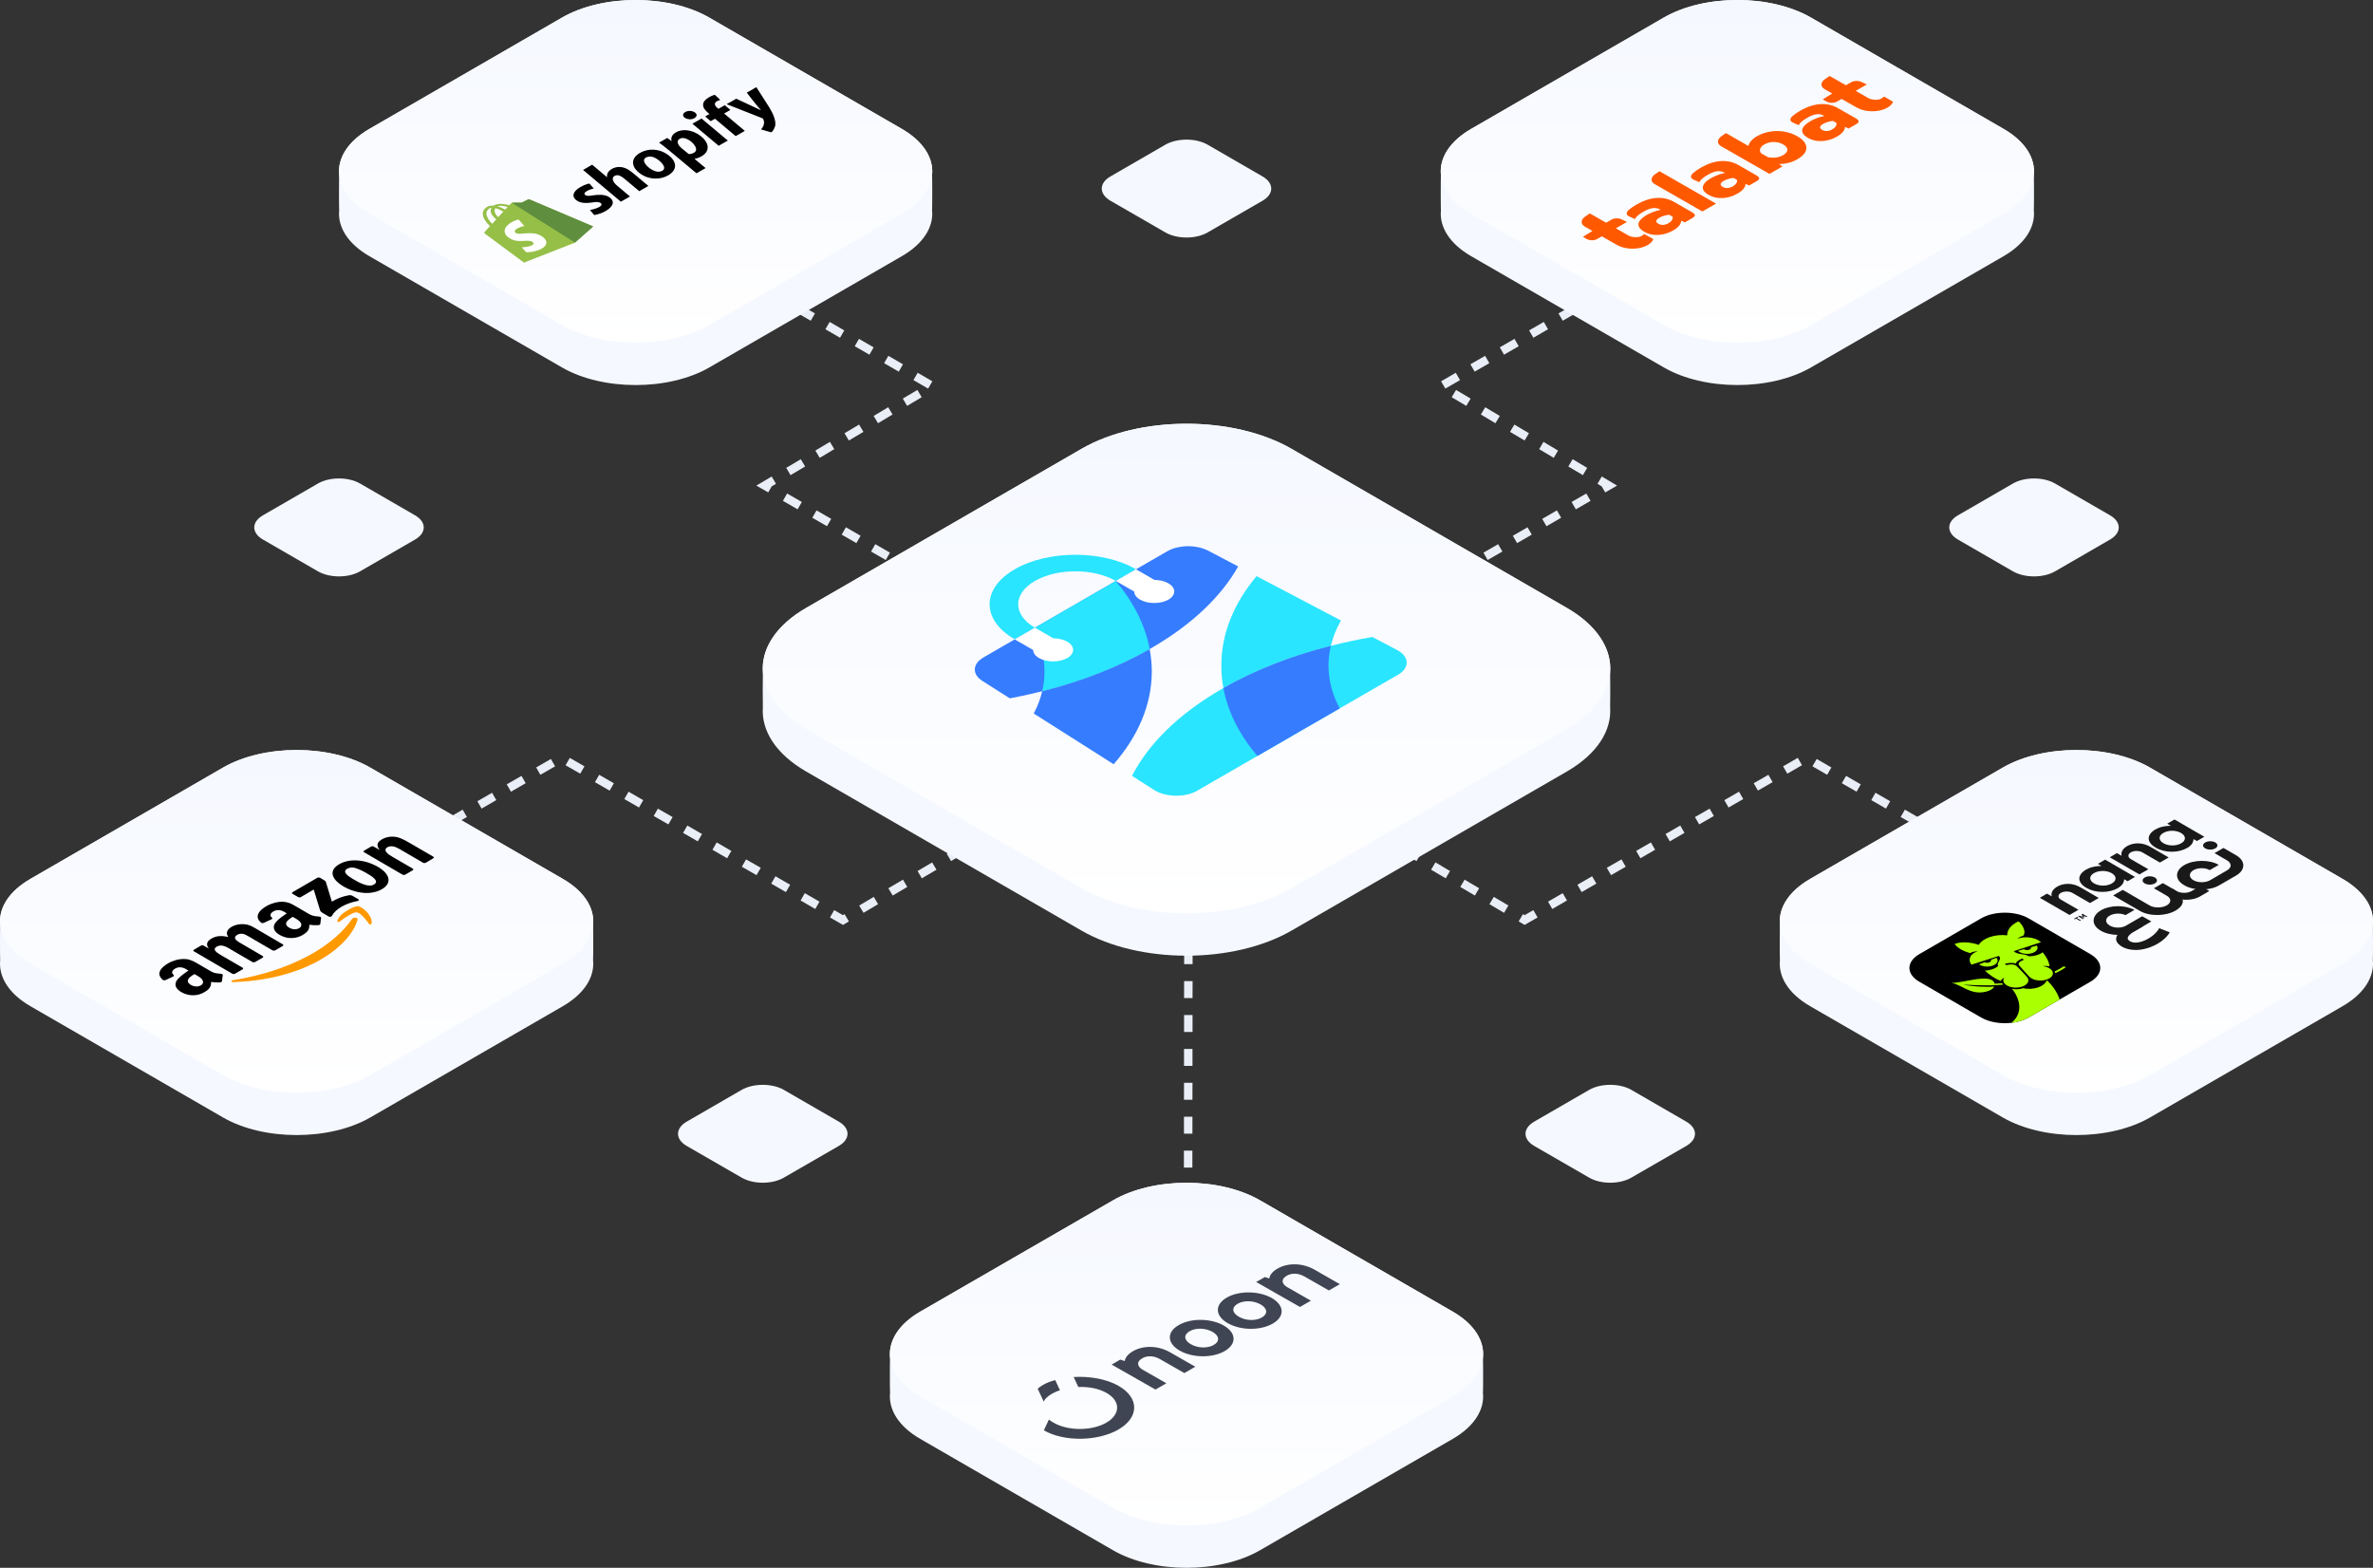 <?xml version="1.0" encoding="UTF-8" standalone="no"?> <!--Generator: Xara Designer (www.xara.com), SVG filter version: 6.4.0.3--> <svg xmlns:xlink="http://www.w3.org/1999/xlink" xmlns="http://www.w3.org/2000/svg" fill="none" fill-rule="evenodd" stroke="black" stroke-width="0.501" stroke-linejoin="bevel" stroke-miterlimit="10" font-family="Times New Roman" font-size="16" style="font-variant-ligatures:none" overflow="visible" width="420pt" height="277.502pt" viewBox="1514.25 -3293.25 420 277.502"><rect x="1514.25" y="-3293.25" width="420" height="277.502" fill="#333333" stroke="none"/> <defs> <linearGradient id="LinearGradient" gradientUnits="userSpaceOnUse" x1="0" y1="0" x2="0" y2="-86.65" gradientTransform="translate(1724.57 3218.25)"> <stop offset="0" stop-color="#f5f8ff"></stop> <stop offset="1" stop-color="#ffffff"></stop> </linearGradient> <linearGradient id="LinearGradient_1" gradientUnits="userSpaceOnUse" x1="0" y1="0" x2="0" y2="-60.655" gradientTransform="translate(1626.97 3293.25)"> <stop offset="0" stop-color="#f5f8ff"></stop> <stop offset="1" stop-color="#ffffff"></stop> </linearGradient> <linearGradient id="LinearGradient_2" gradientUnits="userSpaceOnUse" x1="0" y1="0" x2="0" y2="-60.655" gradientTransform="translate(1566.97 3160.5)"> <stop offset="0" stop-color="#f5f8ff"></stop> <stop offset="1" stop-color="#ffffff"></stop> </linearGradient> <linearGradient id="LinearGradient_3" gradientUnits="userSpaceOnUse" x1="0" y1="0" x2="0" y2="-60.655" gradientTransform="translate(1881.97 3160.5)"> <stop offset="0" stop-color="#f5f8ff"></stop> <stop offset="1" stop-color="#ffffff"></stop> </linearGradient> <linearGradient id="LinearGradient_4" gradientUnits="userSpaceOnUse" x1="0" y1="0" x2="0" y2="-60.655" gradientTransform="translate(1821.97 3293.25)"> <stop offset="0" stop-color="#f5f8ff"></stop> <stop offset="1" stop-color="#ffffff"></stop> </linearGradient> <linearGradient id="LinearGradient_5" gradientUnits="userSpaceOnUse" x1="0" y1="0" x2="0" y2="-60.655" gradientTransform="translate(1724.47 3083.9)"> <stop offset="0" stop-color="#f5f8ff"></stop> <stop offset="1" stop-color="#ffffff"></stop> </linearGradient> </defs> <g id="Page background" transform="scale(1 -1)"></g> <g id="objects" transform="scale(1 -1)"></g> <g id="Layer 1" transform="scale(1 -1)"> <path d="M 1725.28,3082.16 L 1723.79,3082.16 L 1723.79,3083.59 L 1725.29,3083.59 L 1725.28,3082.16 Z M 1725.29,3086.59 L 1723.79,3086.59 L 1723.79,3089.59 L 1725.29,3089.59 L 1725.29,3086.59 Z M 1725.3,3092.59 L 1723.8,3092.59 L 1723.8,3095.59 L 1725.3,3095.59 L 1725.3,3092.59 Z M 1725.3,3098.59 L 1723.8,3098.59 L 1723.81,3101.59 L 1725.31,3101.59 L 1725.3,3098.59 Z M 1725.31,3104.59 L 1723.81,3104.59 L 1723.81,3107.59 L 1725.31,3107.59 L 1725.31,3104.59 Z M 1725.32,3110.59 L 1723.82,3110.59 L 1723.82,3113.59 L 1725.32,3113.59 L 1725.32,3110.59 Z M 1725.32,3116.59 L 1723.82,3116.59 L 1723.83,3119.59 L 1725.33,3119.59 L 1725.32,3116.59 Z M 1725.33,3122.59 L 1723.83,3122.59 L 1723.84,3125.59 L 1725.33,3125.59 L 1725.33,3122.59 Z M 1663.45,3129.54 L 1661.15,3130.86 L 1661.89,3132.16 L 1663.44,3131.27 L 1663.73,3131.45 L 1664.5,3130.16 L 1663.45,3129.54 Z M 1784.09,3129.54 L 1783.04,3130.16 L 1783.8,3131.45 L 1784.1,3131.27 L 1785.64,3132.16 L 1786.39,3130.86 L 1784.09,3129.54 Z M 1667.08,3131.68 L 1666.32,3132.97 L 1668.9,3134.5 L 1669.66,3133.21 L 1667.08,3131.68 Z M 1780.46,3131.68 L 1777.87,3133.21 L 1778.64,3134.5 L 1781.22,3132.98 L 1780.46,3131.68 Z M 1658.55,3132.36 L 1655.95,3133.86 L 1656.69,3135.16 L 1659.29,3133.66 L 1658.55,3132.36 Z M 1788.99,3132.36 L 1788.24,3133.66 L 1790.84,3135.16 L 1791.59,3133.86 L 1788.99,3132.36 Z M 1672.25,3134.74 L 1671.48,3136.03 L 1674.07,3137.55 L 1674.83,3136.26 L 1672.25,3134.74 Z M 1775.29,3134.74 L 1772.71,3136.26 L 1773.47,3137.55 L 1776.05,3136.03 L 1775.29,3134.74 Z M 1653.35,3135.35 L 1650.75,3136.85 L 1651.5,3138.15 L 1654.1,3136.65 L 1653.35,3135.35 Z M 1794.19,3135.35 L 1793.44,3136.65 L 1796.04,3138.15 L 1796.79,3136.85 L 1794.19,3135.35 Z M 1677.41,3137.79 L 1676.65,3139.08 L 1679.23,3140.6 L 1680,3139.31 L 1677.41,3137.79 Z M 1770.13,3137.79 L 1767.54,3139.31 L 1768.31,3140.61 L 1770.89,3139.08 L 1770.13,3137.79 Z M 1648.15,3138.35 L 1645.55,3139.84 L 1646.3,3141.14 L 1648.9,3139.65 L 1648.15,3138.35 Z M 1799.39,3138.35 L 1798.64,3139.65 L 1801.24,3141.14 L 1801.99,3139.84 L 1799.39,3138.35 Z M 1682.58,3140.84 L 1681.82,3142.13 L 1683.81,3143.31 L 1684.57,3142.02 L 1682.58,3140.84 Z M 1764.96,3140.84 L 1762.96,3142.02 L 1763.73,3143.31 L 1765.72,3142.13 L 1764.96,3140.84 Z M 1642.95,3141.34 L 1640.35,3142.84 L 1641.1,3144.14 L 1643.69,3142.64 L 1642.95,3141.34 Z M 1804.59,3141.34 L 1803.84,3142.64 L 1806.44,3144.14 L 1807.19,3142.84 L 1804.59,3141.34 Z M 1637.75,3144.33 L 1635.15,3145.83 L 1635.9,3147.13 L 1638.5,3145.63 L 1637.75,3144.33 Z M 1809.79,3144.33 L 1809.04,3145.63 L 1811.64,3147.13 L 1812.39,3145.83 L 1809.79,3144.33 Z M 1594.29,3147.14 L 1593.54,3148.44 L 1596.14,3149.94 L 1596.89,3148.64 L 1594.29,3147.14 Z M 1853.25,3147.14 L 1850.65,3148.64 L 1851.4,3149.94 L 1854,3148.45 L 1853.25,3147.14 Z M 1632.55,3147.33 L 1629.95,3148.82 L 1630.69,3150.12 L 1633.3,3148.63 L 1632.55,3147.33 Z M 1814.99,3147.33 L 1814.24,3148.63 L 1816.84,3150.12 L 1817.59,3148.82 L 1814.99,3147.33 Z M 1599.49,3150.13 L 1598.74,3151.43 L 1601.34,3152.93 L 1602.09,3151.63 L 1599.49,3150.13 Z M 1848.05,3150.13 L 1845.45,3151.63 L 1846.19,3152.93 L 1848.8,3151.43 L 1848.05,3150.13 Z M 1627.35,3150.32 L 1624.75,3151.82 L 1625.5,3153.12 L 1628.1,3151.62 L 1627.35,3150.32 Z M 1820.19,3150.32 L 1819.44,3151.62 L 1822.04,3153.12 L 1822.79,3151.82 L 1820.19,3150.32 Z M 1604.69,3153.12 L 1603.94,3154.42 L 1606.55,3155.92 L 1607.29,3154.62 L 1604.69,3153.12 Z M 1842.85,3153.12 L 1840.24,3154.62 L 1840.99,3155.92 L 1843.59,3154.42 L 1842.85,3153.12 Z M 1622.15,3153.31 L 1619.55,3154.81 L 1620.3,3156.11 L 1622.9,3154.61 L 1622.15,3153.31 Z M 1825.39,3153.32 L 1824.64,3154.62 L 1827.24,3156.11 L 1827.99,3154.81 L 1825.39,3153.32 Z M 1609.89,3156.11 L 1609.15,3157.41 L 1611.75,3158.91 L 1612.5,3157.61 L 1609.89,3156.11 Z M 1837.64,3156.11 L 1835.04,3157.61 L 1835.79,3158.91 L 1838.39,3157.41 L 1837.64,3156.11 Z M 1616.95,3156.31 L 1614.35,3157.8 L 1615.1,3159.1 L 1617.7,3157.61 L 1616.95,3156.31 Z M 1830.59,3156.31 L 1829.84,3157.61 L 1832.44,3159.11 L 1833.19,3157.81 L 1830.59,3156.31 Z M 1673.68,3192.6 L 1673.62,3192.64 L 1674.37,3193.94 L 1674.43,3193.9 L 1673.68,3192.6 Z M 1774.89,3192.6 L 1774.15,3193.9 L 1774.21,3193.94 L 1774.95,3192.64 L 1774.89,3192.6 Z M 1671.02,3194.13 L 1668.42,3195.63 L 1669.17,3196.93 L 1671.77,3195.43 L 1671.02,3194.13 Z M 1777.55,3194.13 L 1776.81,3195.43 L 1779.41,3196.93 L 1780.16,3195.63 L 1777.55,3194.13 Z M 1665.82,3197.12 L 1663.22,3198.62 L 1663.97,3199.92 L 1666.57,3198.42 L 1665.82,3197.12 Z M 1782.76,3197.12 L 1782.01,3198.42 L 1784.61,3199.92 L 1785.36,3198.62 L 1782.76,3197.12 Z M 1660.62,3200.11 L 1658.02,3201.61 L 1658.77,3202.91 L 1661.37,3201.41 L 1660.62,3200.11 Z M 1787.96,3200.11 L 1787.21,3201.41 L 1789.81,3202.91 L 1790.56,3201.61 L 1787.96,3200.11 Z M 1655.42,3203.1 L 1652.82,3204.6 L 1653.56,3205.9 L 1656.17,3204.4 L 1655.42,3203.1 Z M 1793.16,3203.1 L 1792.41,3204.4 L 1795.01,3205.9 L 1795.76,3204.6 L 1793.16,3203.1 Z M 1650.22,3206.09 L 1648.12,3207.3 L 1650.83,3208.91 L 1651.59,3207.62 L 1650.83,3207.16 L 1650.22,3206.09 Z M 1798.36,3206.09 L 1797.74,3207.16 L 1796.99,3207.62 L 1797.75,3208.91 L 1800.46,3207.3 L 1798.36,3206.09 Z M 1654.17,3209.15 L 1653.41,3210.44 L 1655.98,3211.97 L 1656.75,3210.68 L 1654.17,3209.15 Z M 1794.41,3209.15 L 1791.83,3210.68 L 1792.59,3211.97 L 1795.17,3210.44 L 1794.41,3209.15 Z M 1659.33,3212.21 L 1658.56,3213.5 L 1661.14,3215.04 L 1661.91,3213.75 L 1659.33,3212.21 Z M 1789.25,3212.21 L 1786.67,3213.75 L 1787.43,3215.04 L 1790.01,3213.5 L 1789.25,3212.21 Z M 1664.49,3215.28 L 1663.72,3216.57 L 1666.3,3218.1 L 1667.07,3216.81 L 1664.49,3215.28 Z M 1784.09,3215.28 L 1781.51,3216.81 L 1782.28,3218.1 L 1784.86,3216.57 L 1784.09,3215.28 Z M 1669.65,3218.34 L 1668.88,3219.63 L 1671.46,3221.17 L 1672.22,3219.88 L 1669.65,3218.34 Z M 1778.93,3218.34 L 1776.35,3219.88 L 1777.12,3221.17 L 1779.7,3219.63 L 1778.93,3218.34 Z M 1674.8,3221.41 L 1674.04,3222.7 L 1676.62,3224.23 L 1677.38,3222.94 L 1674.8,3221.41 Z M 1773.77,3221.41 L 1771.19,3222.94 L 1771.96,3224.23 L 1774.54,3222.7 L 1773.77,3221.41 Z M 1678.52,3224.47 L 1675.92,3225.97 L 1676.67,3227.27 L 1679.27,3225.76 L 1678.52,3224.47 Z M 1770.06,3224.47 L 1769.31,3225.76 L 1771.91,3227.27 L 1772.66,3225.97 L 1770.06,3224.47 Z M 1673.32,3227.47 L 1670.73,3228.97 L 1671.48,3230.27 L 1674.07,3228.77 L 1673.32,3227.47 Z M 1775.25,3227.47 L 1774.5,3228.77 L 1777.1,3230.27 L 1777.85,3228.97 L 1775.25,3227.47 Z M 1668.13,3230.47 L 1665.53,3231.97 L 1666.28,3233.27 L 1668.88,3231.77 L 1668.13,3230.47 Z M 1780.45,3230.47 L 1779.7,3231.77 L 1782.3,3233.27 L 1783.05,3231.97 L 1780.45,3230.47 Z M 1662.93,3233.47 L 1660.34,3234.97 L 1661.09,3236.27 L 1663.68,3234.77 L 1662.93,3233.47 Z M 1785.64,3233.47 L 1784.89,3234.77 L 1787.49,3236.27 L 1788.24,3234.97 L 1785.64,3233.47 Z M 1657.74,3236.48 L 1655.14,3237.98 L 1655.89,3239.28 L 1658.49,3237.78 L 1657.74,3236.48 Z M 1790.84,3236.48 L 1790.09,3237.78 L 1792.68,3239.28 L 1793.43,3237.98 L 1790.84,3236.48 Z" stroke-width="0.5" stroke="none" fill="#e9eef7" fill-rule="evenodd" marker-start="none" marker-end="none"></path> <path d="M 1613.74,3228.2 L 1579.64,3247.9 C 1575.77,3250.13 1573.99,3253.12 1574.28,3256.04 C 1574.24,3256.46 1574.24,3261.88 1574.28,3262.3 C 1573.99,3265.22 1575.77,3268.2 1579.64,3270.44 L 1613.73,3290.14 C 1620.92,3294.29 1632.58,3294.29 1639.77,3290.14 L 1673.86,3270.44 C 1677.73,3268.2 1679.51,3265.22 1679.22,3262.3 C 1679.26,3261.88 1679.26,3256.46 1679.22,3256.05 C 1679.52,3253.12 1677.73,3250.14 1673.86,3247.9 L 1639.77,3228.2 C 1632.58,3224.06 1620.92,3224.06 1613.74,3228.2 Z" stroke="none" fill="#f5f8ff" stroke-width="1.065" stroke-linejoin="miter" stroke-dasharray="2.13 2.13" stroke-dashoffset="0" marker-start="none" marker-end="none"></path> <path d="M 1705.66,3128.54 L 1656.95,3156.68 C 1651.54,3159.8 1648.98,3163.95 1649.27,3168.04 C 1649.24,3168.46 1649.24,3173.88 1649.27,3174.3 C 1648.98,3178.39 1651.54,3182.54 1656.95,3185.66 L 1705.66,3213.8 C 1715.92,3219.73 1732.58,3219.73 1742.85,3213.8 L 1791.55,3185.66 C 1796.96,3182.54 1799.52,3178.39 1799.23,3174.3 C 1799.26,3173.88 1799.26,3168.47 1799.23,3168.05 C 1799.52,3163.95 1796.96,3159.81 1791.55,3156.68 L 1742.85,3128.54 C 1732.58,3122.61 1715.92,3122.61 1705.66,3128.54 Z" stroke="none" fill="#f5f8ff" stroke-width="1.521" stroke-linejoin="miter" stroke-dasharray="3.042 3.042" stroke-dashoffset="0" marker-start="none" marker-end="none"></path> <path d="M 1656.95,3164.18 L 1705.66,3136.04 C 1715.92,3130.11 1732.58,3130.11 1742.85,3136.04 L 1791.55,3164.18 C 1801.82,3170.11 1801.82,3179.73 1791.55,3185.66 L 1742.85,3213.8 C 1732.58,3219.73 1715.92,3219.73 1705.66,3213.8 L 1656.95,3185.66 C 1646.69,3179.73 1646.68,3170.11 1656.95,3164.18 Z" stroke="none" stroke-width="1.521" stroke-linejoin="miter" stroke-dasharray="3.042 3.042" stroke-dashoffset="0" marker-start="none" marker-end="none" fill="url(#LinearGradient)"></path> <g id="Group" stroke-linejoin="miter" stroke="none"> <path d="M 1692.97,3169.64 L 1692.93,3169.67 L 1688.15,3172.71 C 1688.04,3172.77 1687.93,3172.85 1687.83,3172.93 C 1687.73,3173 1687.64,3173.08 1687.55,3173.16 C 1687.47,3173.25 1687.38,3173.33 1687.31,3173.42 C 1687.24,3173.5 1687.17,3173.59 1687.11,3173.68 C 1687.05,3173.78 1687.01,3173.87 1686.96,3173.96 C 1686.92,3174.05 1686.88,3174.15 1686.85,3174.24 C 1686.83,3174.33 1686.81,3174.43 1686.8,3174.53 C 1686.78,3174.62 1686.78,3174.72 1686.78,3174.82 C 1686.79,3174.91 1686.8,3175.01 1686.82,3175.11 C 1686.84,3175.2 1686.86,3175.29 1686.9,3175.39 C 1686.94,3175.48 1686.98,3175.57 1687.03,3175.66 C 1687.08,3175.76 1687.14,3175.85 1687.2,3175.94 C 1687.27,3176.03 1687.35,3176.11 1687.42,3176.2 C 1687.5,3176.28 1687.59,3176.36 1687.69,3176.44 C 1687.78,3176.52 1687.88,3176.6 1687.98,3176.67 C 1688.09,3176.75 1688.2,3176.82 1688.32,3176.89 L 1697.34,3182.1 L 1697.34,3182.1 L 1720.85,3195.68 C 1720.96,3195.75 1721.09,3195.81 1721.22,3195.87 C 1721.35,3195.94 1721.48,3195.99 1721.62,3196.05 C 1721.75,3196.1 1721.9,3196.15 1722.04,3196.2 C 1722.19,3196.24 1722.34,3196.29 1722.49,3196.33 C 1722.65,3196.36 1722.81,3196.4 1722.97,3196.42 C 1723.12,3196.46 1723.28,3196.48 1723.45,3196.5 C 1723.61,3196.52 1723.77,3196.53 1723.93,3196.55 C 1724.1,3196.56 1724.27,3196.57 1724.43,3196.57 C 1724.6,3196.57 1724.77,3196.57 1724.94,3196.56 C 1725.1,3196.55 1725.27,3196.54 1725.44,3196.53 C 1725.59,3196.51 1725.76,3196.49 1725.92,3196.46 C 1726.08,3196.44 1726.23,3196.41 1726.39,3196.38 C 1726.55,3196.35 1726.7,3196.31 1726.85,3196.26 C 1727,3196.22 1727.15,3196.17 1727.29,3196.12 C 1727.43,3196.07 1727.57,3196.02 1727.7,3195.96 C 1727.83,3195.9 1727.97,3195.84 1728.09,3195.78 L 1733.35,3193.01 L 1733.4,3192.99 C 1730.4,3187.7 1725.28,3182.73 1718.01,3178.53 C 1710.74,3174.33 1702.13,3171.37 1692.97,3169.64 Z" fill="#367cff" marker-start="none" marker-end="none"></path> <path d="M 1725.76,3153.09 C 1725.62,3153.03 1725.48,3152.97 1725.34,3152.91 C 1725.19,3152.86 1725.04,3152.8 1724.88,3152.75 C 1724.72,3152.7 1724.56,3152.66 1724.4,3152.63 C 1724.23,3152.59 1724.06,3152.55 1723.89,3152.53 C 1723.73,3152.5 1723.55,3152.47 1723.38,3152.45 C 1723.2,3152.44 1723.03,3152.43 1722.85,3152.42 C 1722.67,3152.41 1722.49,3152.41 1722.32,3152.41 C 1722.14,3152.41 1721.97,3152.42 1721.79,3152.43 C 1721.61,3152.45 1721.44,3152.46 1721.27,3152.49 C 1721.1,3152.51 1720.93,3152.54 1720.76,3152.57 C 1720.59,3152.6 1720.43,3152.64 1720.27,3152.68 C 1720.1,3152.73 1719.95,3152.77 1719.79,3152.82 C 1719.65,3152.88 1719.49,3152.93 1719.35,3152.99 C 1719.21,3153.06 1719.07,3153.12 1718.94,3153.18 C 1718.81,3153.26 1718.68,3153.33 1718.56,3153.4 L 1714.61,3155.92 C 1717.5,3161.55 1722.81,3166.87 1730.51,3171.31 C 1738.2,3175.76 1747.39,3178.82 1757.15,3180.5 L 1761.5,3178.21 C 1761.63,3178.14 1761.76,3178.07 1761.88,3177.99 C 1761.99,3177.92 1762.1,3177.84 1762.21,3177.75 C 1762.31,3177.67 1762.41,3177.58 1762.5,3177.5 C 1762.59,3177.41 1762.67,3177.32 1762.75,3177.23 C 1762.82,3177.13 1762.89,3177.04 1762.94,3176.94 C 1763,3176.84 1763.05,3176.74 1763.09,3176.65 C 1763.13,3176.55 1763.16,3176.45 1763.18,3176.34 C 1763.2,3176.24 1763.22,3176.14 1763.22,3176.04 C 1763.23,3175.94 1763.22,3175.83 1763.21,3175.73 C 1763.19,3175.63 1763.17,3175.53 1763.14,3175.43 C 1763.11,3175.33 1763.07,3175.23 1763.02,3175.13 C 1762.97,3175.03 1762.91,3174.93 1762.85,3174.84 C 1762.78,3174.74 1762.71,3174.65 1762.63,3174.56 C 1762.54,3174.47 1762.45,3174.38 1762.36,3174.3 C 1762.26,3174.21 1762.16,3174.13 1762.04,3174.05 C 1761.93,3173.97 1761.81,3173.9 1761.68,3173.82 L 1743.04,3163.06 L 1743.04,3163.05 L 1726.15,3153.3 C 1726.03,3153.23 1725.9,3153.15 1725.76,3153.09 Z" fill="#29e5ff" marker-start="none" marker-end="none"></path> <path d="M 1711.36,3157.98 L 1711.31,3158.01 L 1697.21,3166.96 C 1697.89,3168.23 1698.39,3169.55 1698.71,3170.91 C 1705.6,3172.65 1712.07,3175.14 1717.73,3178.37 C 1717.97,3177.08 1718.11,3175.75 1718.11,3174.41 C 1718.1,3168.5 1715.67,3162.92 1711.36,3157.98 Z" fill="#367cff" marker-start="none" marker-end="none"></path> <path d="M 1698.71,3170.91 C 1698.99,3172.05 1699.12,3173.22 1699.12,3174.41 C 1699.12,3177.05 1698.43,3179.59 1697.14,3181.99 L 1697.34,3182.1 L 1697.34,3182.1 L 1711.72,3190.41 C 1714.86,3186.7 1716.93,3182.65 1717.73,3178.37 C 1712.07,3175.14 1705.6,3172.65 1698.71,3170.91 Z" fill="#29e5ff" marker-start="none" marker-end="none"></path> <path d="M 1730.78,3171.47 C 1730.53,3172.77 1730.41,3174.1 1730.42,3175.44 C 1730.41,3181.11 1732.65,3186.49 1736.65,3191.27 L 1751.61,3183.41 L 1751.59,3183.42 C 1750.77,3181.98 1750.16,3180.48 1749.8,3178.94 C 1742.9,3177.2 1736.44,3174.71 1730.78,3171.47 Z" fill="#29e5ff" marker-start="none" marker-end="none"></path> <path d="M 1730.78,3171.47 C 1736.44,3174.71 1742.9,3177.2 1749.8,3178.94 C 1749.53,3177.8 1749.38,3176.63 1749.38,3175.44 C 1749.38,3172.8 1750.08,3170.26 1751.37,3167.86 L 1743.04,3163.06 L 1743.04,3163.05 L 1736.79,3159.44 C 1733.66,3163.14 1731.57,3167.2 1730.78,3171.47 Z" fill="#367cff" marker-start="none" marker-end="none"></path> <path d="M 1693.85,3180.09 C 1687.92,3183.51 1687.92,3189.07 1693.85,3192.49 C 1699.77,3195.91 1709.39,3195.91 1715.31,3192.49 L 1711.74,3190.42 C 1707.79,3192.7 1701.37,3192.7 1697.42,3190.42 C 1693.47,3188.14 1693.48,3184.43 1697.42,3182.15 L 1697.34,3182.1 L 1697.34,3182.1 L 1693.85,3180.08 L 1693.85,3180.09 Z" fill="#29e5ff" stroke-width="0.055" marker-start="none" marker-end="none"></path> <path d="M 1698.14,3176.78 C 1697.46,3177.17 1697.11,3177.68 1697.11,3178.2 L 1693.85,3180.08 L 1697.42,3182.15 L 1700.68,3180.27 C 1701.58,3180.26 1702.47,3180.06 1703.15,3179.67 C 1704.53,3178.87 1704.53,3177.57 1703.15,3176.78 C 1701.77,3175.98 1699.52,3175.98 1698.14,3176.78 Z" fill="#ffffff" marker-start="none" marker-end="none"></path> <path d="M 1716.04,3187.11 C 1715.35,3187.51 1715,3188.02 1715,3188.54 L 1711.74,3190.42 L 1715.32,3192.48 L 1718.57,3190.61 C 1719.47,3190.6 1720.36,3190.4 1721.04,3190.01 C 1722.43,3189.21 1722.42,3187.91 1721.04,3187.11 C 1719.66,3186.32 1717.42,3186.32 1716.04,3187.11 Z" fill="#ffffff" marker-start="none" marker-end="none"></path> </g> <path d="M 1579.64,3255.4 L 1613.73,3235.71 C 1620.92,3231.56 1632.58,3231.56 1639.77,3235.71 L 1673.86,3255.4 C 1681.05,3259.55 1681.05,3266.29 1673.86,3270.44 L 1639.77,3290.14 C 1632.58,3294.28 1620.92,3294.28 1613.73,3290.14 L 1579.64,3270.44 C 1572.45,3266.29 1572.45,3259.55 1579.64,3255.4 Z" stroke="none" stroke-width="1.065" stroke-linejoin="miter" stroke-dasharray="2.13 2.13" stroke-dashoffset="0" marker-start="none" marker-end="none" fill="url(#LinearGradient_1)"></path> <path d="M 1553.74,3095.45 L 1519.64,3115.15 C 1515.77,3117.38 1513.99,3120.37 1514.28,3123.29 C 1514.24,3123.71 1514.24,3129.13 1514.28,3129.55 C 1513.99,3132.47 1515.77,3135.45 1519.64,3137.69 L 1553.73,3157.39 C 1560.92,3161.54 1572.58,3161.54 1579.77,3157.39 L 1613.86,3137.69 C 1617.73,3135.45 1619.51,3132.47 1619.22,3129.55 C 1619.26,3129.13 1619.26,3123.71 1619.22,3123.3 C 1619.52,3120.37 1617.73,3117.39 1613.86,3115.15 L 1579.77,3095.45 C 1572.58,3091.31 1560.92,3091.31 1553.74,3095.45 Z" stroke="none" fill="#f5f8ff" stroke-width="1.065" stroke-linejoin="miter" stroke-dasharray="2.13 2.13" stroke-dashoffset="0" marker-start="none" marker-end="none"></path> <path d="M 1519.64,3122.65 L 1553.73,3102.96 C 1560.92,3098.81 1572.58,3098.81 1579.77,3102.96 L 1613.86,3122.65 C 1621.05,3126.8 1621.05,3133.54 1613.86,3137.69 L 1579.77,3157.39 C 1572.58,3161.53 1560.92,3161.53 1553.73,3157.39 L 1519.64,3137.69 C 1512.45,3133.54 1512.45,3126.8 1519.64,3122.65 Z" stroke="none" stroke-width="1.065" stroke-linejoin="miter" stroke-dasharray="2.13 2.13" stroke-dashoffset="0" marker-start="none" marker-end="none" fill="url(#LinearGradient_2)"></path> <path d="M 1868.74,3095.45 L 1834.64,3115.15 C 1830.77,3117.38 1828.99,3120.37 1829.28,3123.29 C 1829.24,3123.71 1829.24,3129.13 1829.28,3129.55 C 1828.99,3132.47 1830.77,3135.45 1834.64,3137.69 L 1868.73,3157.39 C 1875.92,3161.54 1887.58,3161.54 1894.77,3157.39 L 1928.86,3137.69 C 1932.73,3135.45 1934.51,3132.47 1934.22,3129.55 C 1934.26,3129.13 1934.26,3123.71 1934.22,3123.3 C 1934.52,3120.37 1932.73,3117.39 1928.86,3115.15 L 1894.77,3095.45 C 1887.58,3091.31 1875.92,3091.31 1868.74,3095.45 Z" stroke="none" fill="#f5f8ff" stroke-width="1.065" stroke-linejoin="miter" stroke-dasharray="2.13 2.13" stroke-dashoffset="0" marker-start="none" marker-end="none"></path> <path d="M 1834.64,3122.65 L 1868.73,3102.96 C 1875.92,3098.81 1887.58,3098.81 1894.77,3102.96 L 1928.86,3122.65 C 1936.05,3126.8 1936.05,3133.54 1928.86,3137.69 L 1894.77,3157.39 C 1887.58,3161.53 1875.92,3161.53 1868.73,3157.39 L 1834.64,3137.69 C 1827.45,3133.54 1827.45,3126.8 1834.64,3122.65 Z" stroke="none" stroke-width="1.065" stroke-linejoin="miter" stroke-dasharray="2.13 2.13" stroke-dashoffset="0" marker-start="none" marker-end="none" fill="url(#LinearGradient_3)"></path> <path d="M 1808.74,3228.21 L 1774.64,3247.9 C 1770.77,3250.14 1768.99,3253.12 1769.28,3256.04 C 1769.24,3256.46 1769.24,3261.88 1769.28,3262.3 C 1768.99,3265.22 1770.77,3268.2 1774.64,3270.44 L 1808.73,3290.14 C 1815.92,3294.29 1827.58,3294.29 1834.77,3290.14 L 1868.86,3270.44 C 1872.73,3268.2 1874.51,3265.22 1874.22,3262.3 C 1874.26,3261.88 1874.26,3256.46 1874.22,3256.05 C 1874.52,3253.12 1872.73,3250.14 1868.86,3247.9 L 1834.77,3228.21 C 1827.58,3224.06 1815.92,3224.06 1808.74,3228.21 Z" stroke="none" fill="#f5f8ff" stroke-width="1.065" stroke-linejoin="miter" stroke-dasharray="2.13 2.13" stroke-dashoffset="0" marker-start="none" marker-end="none"></path> <path d="M 1774.64,3255.4 L 1808.73,3235.71 C 1815.92,3231.56 1827.58,3231.56 1834.77,3235.71 L 1868.86,3255.4 C 1876.05,3259.55 1876.05,3266.29 1868.86,3270.44 L 1834.77,3290.14 C 1827.58,3294.29 1815.92,3294.29 1808.73,3290.14 L 1774.64,3270.44 C 1767.45,3266.29 1767.45,3259.55 1774.64,3255.4 Z" stroke="none" stroke-width="1.065" stroke-linejoin="miter" stroke-dasharray="2.13 2.13" stroke-dashoffset="0" marker-start="none" marker-end="none" fill="url(#LinearGradient_4)"></path> <path d="M 1711.24,3018.86 L 1677.14,3038.56 C 1673.27,3040.79 1671.49,3043.77 1671.78,3046.7 C 1671.74,3047.11 1671.74,3052.53 1671.78,3052.95 C 1671.49,3055.88 1673.27,3058.86 1677.14,3061.1 L 1711.24,3080.79 C 1718.42,3084.94 1730.08,3084.94 1737.27,3080.79 L 1771.36,3061.1 C 1775.23,3058.86 1777.02,3055.88 1776.72,3052.95 C 1776.76,3052.53 1776.76,3047.12 1776.72,3046.7 C 1777.02,3043.78 1775.23,3040.79 1771.36,3038.56 L 1737.27,3018.86 C 1730.08,3014.71 1718.42,3014.71 1711.24,3018.86 Z" stroke="none" fill="#f5f8ff" stroke-width="1.065" stroke-linejoin="miter" stroke-dasharray="2.13 2.13" stroke-dashoffset="0" marker-start="none" marker-end="none"></path> <path d="M 1677.14,3046.06 L 1711.24,3026.36 C 1718.42,3022.21 1730.08,3022.21 1737.27,3026.36 L 1771.36,3046.06 C 1778.55,3050.21 1778.55,3056.95 1771.36,3061.1 L 1737.27,3080.79 C 1730.08,3084.94 1718.42,3084.94 1711.24,3080.79 L 1677.14,3061.1 C 1669.95,3056.95 1669.95,3050.21 1677.14,3046.06 Z" stroke="none" stroke-width="1.065" stroke-linejoin="miter" stroke-dasharray="2.13 2.13" stroke-dashoffset="0" marker-start="none" marker-end="none" fill="url(#LinearGradient_5)"></path> <g id="Group_1" fill-rule="nonzero" stroke-linejoin="miter" stroke="none" stroke-width="0.401" fill="#404553"> <path d="M 1740.36,3068.71 C 1739.49,3068.21 1738.99,3067.6 1738.9,3066.96 L 1738.12,3067.21 L 1736.58,3066.34 L 1744.33,3061.92 L 1746.27,3063.03 L 1742.07,3065.43 C 1741.17,3065.94 1740.86,3066.8 1742.01,3067.46 C 1742.9,3067.97 1744.07,3067.91 1745.13,3067.31 L 1749.45,3064.84 L 1751.39,3065.95 L 1746.93,3068.51 C 1744.83,3069.71 1742.25,3069.79 1740.36,3068.71 Z M 1728.86,3057.51 C 1730.09,3056.8 1730.18,3055.83 1729.07,3055.19 C 1727.96,3054.56 1726.26,3054.61 1725.02,3055.32 C 1723.79,3056.02 1723.7,3056.99 1724.81,3057.63 C 1725.92,3058.26 1727.62,3058.21 1728.86,3057.51 Z M 1722.89,3058.72 C 1720.71,3057.48 1720.78,3055.49 1723.05,3054.19 C 1725.32,3052.89 1728.81,3052.85 1730.99,3054.1 C 1733.17,3055.34 1733.1,3057.34 1730.83,3058.64 C 1728.56,3059.93 1725.07,3059.97 1722.89,3058.72 Z M 1737.36,3062.37 C 1738.6,3061.66 1738.69,3060.69 1737.58,3060.05 C 1736.47,3059.42 1734.76,3059.47 1733.53,3060.18 C 1732.29,3060.88 1732.2,3061.85 1733.31,3062.49 C 1734.42,3063.12 1736.13,3063.07 1737.36,3062.37 Z M 1731.4,3063.59 C 1729.21,3062.34 1729.28,3060.34 1731.55,3059.05 C 1733.82,3057.75 1737.31,3057.71 1739.49,3058.96 C 1741.68,3060.2 1741.61,3062.2 1739.34,3063.5 C 1737.07,3064.79 1733.58,3064.83 1731.4,3063.59 Z M 1714.78,3054.09 C 1713.92,3053.6 1713.41,3052.99 1713.32,3052.34 L 1712.53,3052.6 L 1711,3051.72 L 1718.75,3047.3 L 1720.69,3048.41 L 1716.49,3050.81 C 1715.59,3051.32 1715.28,3052.19 1716.43,3052.84 C 1717.33,3053.35 1718.49,3053.3 1719.55,3052.69 L 1723.87,3050.22 L 1725.81,3051.34 L 1721.35,3053.89 C 1719.25,3055.09 1716.67,3055.17 1714.78,3054.09 Z" marker-start="none" marker-end="none"></path> <path d="M 1699,3040.08 C 1702.64,3038 1708.56,3038.15 1712.16,3040.2 C 1715.92,3042.36 1715.93,3045.83 1712.23,3047.95 C 1710.06,3049.19 1707.1,3049.68 1704.28,3049.52 L 1705.1,3047.75 C 1706.84,3047.83 1708.71,3047.5 1710.1,3046.7 C 1712.62,3045.27 1712.6,3042.89 1710.03,3041.42 C 1707.47,3039.96 1703.31,3039.95 1700.73,3041.43 C 1700.42,3041.6 1700.14,3041.8 1699.9,3041.99 L 1699,3040.08 Z M 1701.02,3048.97 C 1700.13,3048.74 1699.46,3048.47 1698.89,3048.14 C 1698.45,3047.89 1698.13,3047.64 1697.91,3047.45 L 1698.97,3045.18 C 1699.2,3045.66 1699.71,3046.15 1700.46,3046.57 C 1700.89,3046.82 1701.34,3047.01 1701.85,3047.18 L 1701.02,3048.97 Z" marker-start="none" marker-end="none"></path> </g> <g id="Group_2" stroke="none"> <path d="M 1575.37,3131.89 C 1575.81,3132.19 1576.3,3132.46 1576.86,3132.68 C 1577.07,3132.75 1577.28,3132.83 1577.52,3132.86 C 1577.68,3132.88 1577.82,3132.82 1577.94,3132.76 C 1578.23,3132.63 1578.46,3132.46 1578.68,3132.29 C 1579.25,3131.82 1579.68,3131.28 1579.9,3130.72 C 1580.02,3130.43 1580.06,3130.13 1580.02,3129.83 C 1580.01,3129.77 1579.98,3129.7 1579.91,3129.66 C 1579.86,3129.63 1579.79,3129.61 1579.72,3129.62 C 1579.63,3129.64 1579.58,3129.7 1579.55,3129.74 C 1579.32,3130.06 1579.08,3130.37 1578.82,3130.67 C 1578.6,3130.93 1578.37,3131.18 1578.08,3131.42 C 1577.93,3131.53 1577.78,3131.65 1577.56,3131.72 C 1577.45,3131.77 1577.31,3131.78 1577.18,3131.76 C 1576.95,3131.72 1576.74,3131.63 1576.55,3131.54 C 1576.09,3131.32 1575.68,3131.05 1575.28,3130.79 C 1574.97,3130.57 1574.67,3130.35 1574.36,3130.13 C 1574.3,3130.08 1574.2,3130.03 1574.1,3130.06 C 1573.96,3130.09 1573.94,3130.19 1573.95,3130.26 C 1573.99,3130.39 1574.04,3130.51 1574.11,3130.64 C 1574.37,3131.1 1574.83,3131.52 1575.37,3131.89 Z M 1555.24,3119.67 C 1555.3,3119.72 1555.39,3119.75 1555.49,3119.76 C 1557.85,3120.13 1560.13,3120.67 1562.28,3121.34 C 1564.58,3122.07 1566.72,3122.96 1568.65,3123.98 C 1570.61,3125.01 1572.32,3126.19 1573.75,3127.47 C 1574.87,3128.47 1575.82,3129.52 1576.58,3130.62 C 1576.68,3130.76 1576.97,3130.87 1577.24,3130.82 C 1577.47,3130.78 1577.56,3130.62 1577.53,3130.49 C 1577.38,3129.89 1577.11,3129.3 1576.78,3128.73 C 1576,3127.4 1574.83,3126.15 1573.4,3125.02 C 1571.84,3123.78 1569.91,3122.7 1567.73,3121.82 C 1564.96,3120.71 1561.78,3119.95 1558.46,3119.61 C 1557.51,3119.51 1556.55,3119.45 1555.59,3119.42 C 1555.47,3119.41 1555.34,3119.43 1555.27,3119.48 C 1555.18,3119.53 1555.17,3119.62 1555.24,3119.67 Z" fill="#ff9900" marker-start="none" marker-end="none"></path> <path d="M 1543.36,3122.3 C 1543.72,3122.59 1544.15,3122.85 1544.65,3123.06 C 1545.05,3123.22 1545.49,3123.37 1545.97,3123.45 C 1546.39,3123.52 1546.86,3123.53 1547.29,3123.48 C 1547.72,3123.42 1548.1,3123.28 1548.44,3123.12 C 1548.85,3122.93 1549.2,3122.71 1549.58,3122.49 C 1550.27,3122.09 1550.95,3121.69 1551.64,3121.29 C 1551.91,3121.14 1552.24,3121.02 1552.61,3120.97 C 1552.86,3120.93 1553.12,3120.92 1553.37,3120.89 C 1553.53,3120.87 1553.7,3120.79 1553.68,3120.69 C 1553.63,3120.32 1553.58,3119.96 1553.54,3119.6 C 1553.54,3119.49 1553.41,3119.4 1553.24,3119.37 C 1552.9,3119.35 1552.55,3119.35 1552.22,3119.38 C 1552.03,3119.4 1551.85,3119.42 1551.66,3119.44 C 1551.63,3119.45 1551.59,3119.44 1551.61,3119.42 C 1551.61,3119.17 1551.59,3118.92 1551.49,3118.67 C 1551.37,3118.36 1551.09,3118.06 1550.72,3117.82 C 1550.38,3117.59 1549.98,3117.38 1549.51,3117.24 C 1549.08,3117.12 1548.58,3117.06 1548.11,3117.1 C 1547.59,3117.14 1547.1,3117.28 1546.69,3117.47 C 1546.2,3117.69 1545.79,3117.98 1545.55,3118.32 C 1545.36,3118.58 1545.28,3118.86 1545.32,3119.14 C 1545.36,3119.43 1545.51,3119.72 1545.74,3119.97 C 1546.23,3120.52 1546.94,3120.99 1547.6,3121.47 C 1547.39,3121.59 1547.19,3121.72 1546.97,3121.83 C 1546.75,3121.93 1546.5,3122.02 1546.21,3122.04 C 1545.87,3122.06 1545.55,3121.97 1545.3,3121.84 C 1544.99,3121.68 1544.75,3121.45 1544.72,3121.2 C 1544.7,3121.03 1544.79,3120.87 1544.95,3120.72 C 1545.03,3120.65 1545.08,3120.55 1545,3120.47 C 1544.94,3120.42 1544.86,3120.39 1544.78,3120.35 C 1544.41,3120.18 1544.04,3120 1543.67,3119.83 C 1543.58,3119.79 1543.5,3119.74 1543.39,3119.74 C 1543.27,3119.72 1543.14,3119.75 1543.07,3119.81 C 1542.8,3120.03 1542.6,3120.3 1542.51,3120.57 C 1542.41,3120.85 1542.45,3121.15 1542.59,3121.43 C 1542.74,3121.74 1543.02,3122.04 1543.36,3122.3 Z M 1547.99,3120.39 C 1547.73,3120.18 1547.52,3119.94 1547.49,3119.69 C 1547.46,3119.46 1547.59,3119.24 1547.82,3119.07 C 1548.06,3118.88 1548.38,3118.72 1548.77,3118.66 C 1549.02,3118.62 1549.3,3118.64 1549.52,3118.72 C 1549.88,3118.83 1550.11,3119.04 1550.17,3119.27 C 1550.23,3119.53 1550.11,3119.8 1549.9,3120.03 C 1549.59,3120.35 1549.1,3120.58 1548.67,3120.84 C 1548.42,3120.7 1548.19,3120.55 1547.99,3120.39 Z M 1560.84,3132.49 C 1561.26,3132.81 1561.77,3133.09 1562.36,3133.3 C 1562.75,3133.45 1563.18,3133.56 1563.64,3133.61 C 1564.13,3133.67 1564.65,3133.64 1565.11,3133.52 C 1565.66,3133.38 1566.1,3133.13 1566.53,3132.88 C 1567.33,3132.41 1568.14,3131.94 1568.94,3131.47 C 1569.15,3131.35 1569.38,3131.24 1569.65,3131.17 C 1569.92,3131.09 1570.22,3131.06 1570.52,3131.04 C 1570.68,3131.02 1570.85,3131.02 1570.97,3130.96 C 1571.05,3130.92 1571.09,3130.87 1571.08,3130.81 C 1571.03,3130.47 1570.99,3130.13 1570.95,3129.79 C 1570.94,3129.73 1570.94,3129.66 1570.88,3129.6 C 1570.82,3129.55 1570.72,3129.5 1570.6,3129.5 C 1570.36,3129.49 1570.12,3129.48 1569.88,3129.49 C 1569.58,3129.5 1569.3,3129.54 1569.01,3129.57 C 1569.01,3129.27 1568.98,3128.96 1568.83,3128.67 C 1568.67,3128.35 1568.34,3128.08 1567.95,3127.84 C 1567.56,3127.58 1567.05,3127.37 1566.47,3127.27 C 1565.98,3127.19 1565.45,3127.2 1564.97,3127.3 C 1564.43,3127.42 1563.96,3127.63 1563.57,3127.88 C 1563.19,3128.12 1562.91,3128.41 1562.79,3128.73 C 1562.67,3129.03 1562.69,3129.34 1562.83,3129.63 C 1562.95,3129.91 1563.19,3130.18 1563.45,3130.42 C 1563.91,3130.84 1564.47,3131.21 1565,3131.59 C 1564.78,3131.72 1564.57,3131.86 1564.33,3131.97 C 1564.11,3132.08 1563.84,3132.16 1563.55,3132.17 C 1563.22,3132.17 1562.91,3132.08 1562.67,3131.95 C 1562.35,3131.78 1562.12,3131.53 1562.12,3131.28 C 1562.12,3131.12 1562.21,3130.97 1562.36,3130.84 C 1562.46,3130.75 1562.49,3130.62 1562.33,3130.55 C 1561.87,3130.34 1561.42,3130.12 1560.96,3129.91 C 1560.86,3129.86 1560.69,3129.84 1560.56,3129.88 C 1560.49,3129.91 1560.44,3129.96 1560.39,3130 C 1560.13,3130.24 1559.95,3130.5 1559.88,3130.78 C 1559.82,3131.05 1559.87,3131.33 1560,3131.58 C 1560.17,3131.91 1560.47,3132.22 1560.84,3132.49 Z M 1565.22,3130.36 C 1565,3130.15 1564.84,3129.9 1564.9,3129.64 C 1564.95,3129.37 1565.24,3129.14 1565.59,3128.97 C 1565.86,3128.84 1566.19,3128.75 1566.54,3128.77 C 1567.01,3128.8 1567.4,3129.02 1567.52,3129.28 C 1567.66,3129.57 1567.55,3129.87 1567.32,3130.13 C 1567.02,3130.46 1566.51,3130.7 1566.07,3130.97 C 1565.75,3130.79 1565.45,3130.59 1565.22,3130.36 Z M 1550.91,3126.25 C 1550.99,3126.68 1551.46,3127.06 1552.05,3127.31 C 1552.36,3127.45 1552.74,3127.54 1553.12,3127.56 C 1553.65,3127.59 1554.17,3127.51 1554.66,3127.41 C 1554.42,3127.72 1554.33,3128.08 1554.47,3128.41 C 1554.75,3129.1 1555.84,3129.65 1557.06,3129.68 C 1557.39,3129.68 1557.72,3129.65 1558.03,3129.58 C 1558.55,3129.45 1558.98,3129.22 1559.37,3128.99 C 1561.01,3128.02 1562.66,3127.07 1564.31,3126.1 C 1564.44,3126.02 1564.42,3125.89 1564.29,3125.81 C 1563.85,3125.56 1563.42,3125.31 1562.98,3125.05 C 1562.88,3124.99 1562.72,3124.97 1562.59,3125 C 1562.5,3125.02 1562.43,3125.07 1562.36,3125.11 C 1561.25,3125.76 1560.14,3126.4 1559.03,3127.05 C 1558.57,3127.31 1558.15,3127.59 1557.65,3127.83 C 1557.47,3127.9 1557.26,3127.97 1557.04,3127.98 C 1556.88,3127.99 1556.71,3127.97 1556.57,3127.93 C 1556.24,3127.82 1555.97,3127.65 1555.89,3127.44 C 1555.81,3127.26 1555.85,3127.07 1556,3126.91 C 1556.17,3126.73 1556.42,3126.57 1556.66,3126.42 C 1558.03,3125.62 1559.39,3124.83 1560.75,3124.03 C 1560.89,3123.95 1560.87,3123.82 1560.73,3123.74 C 1560.29,3123.49 1559.86,3123.24 1559.42,3122.98 C 1559.33,3122.93 1559.18,3122.9 1559.05,3122.93 C 1558.96,3122.95 1558.9,3122.99 1558.83,3123.03 C 1557.67,3123.7 1556.52,3124.37 1555.37,3125.04 C 1555.02,3125.24 1554.7,3125.46 1554.32,3125.64 C 1554.04,3125.76 1553.72,3125.89 1553.35,3125.89 C 1553.03,3125.89 1552.74,3125.78 1552.54,3125.65 C 1552.37,3125.53 1552.25,3125.39 1552.25,3125.24 C 1552.25,3125.03 1552.43,3124.85 1552.62,3124.68 C 1552.89,3124.47 1553.22,3124.28 1553.54,3124.09 C 1554.76,3123.38 1555.97,3122.68 1557.19,3121.97 C 1557.33,3121.89 1557.31,3121.76 1557.19,3121.68 C 1556.75,3121.42 1556.3,3121.17 1555.86,3120.91 C 1555.73,3120.83 1555.5,3120.82 1555.37,3120.9 C 1553.96,3121.72 1552.56,3122.53 1551.16,3123.35 C 1550.35,3123.84 1549.51,3124.31 1548.69,3124.8 C 1548.61,3124.84 1548.5,3124.88 1548.48,3124.95 C 1548.44,3125.03 1548.5,3125.11 1548.59,3125.16 C 1549,3125.4 1549.4,3125.63 1549.81,3125.87 C 1549.93,3125.95 1550.16,3125.96 1550.29,3125.88 C 1550.59,3125.71 1550.88,3125.54 1551.18,3125.37 C 1551.2,3125.39 1551.16,3125.41 1551.15,3125.44 C 1550.97,3125.69 1550.86,3125.97 1550.91,3126.25 Z M 1574.06,3140.14 C 1574.48,3140.42 1575,3140.66 1575.59,3140.8 C 1576.06,3140.92 1576.56,3140.97 1577.07,3140.97 C 1578.16,3140.97 1579.2,3140.7 1580.08,3140.34 C 1581.09,3139.92 1581.97,3139.37 1582.51,3138.71 C 1582.94,3138.19 1583.14,3137.6 1582.94,3137.03 C 1582.73,3136.41 1582.03,3135.86 1581.12,3135.53 C 1580.64,3135.35 1580.08,3135.24 1579.51,3135.2 C 1578.57,3135.15 1577.62,3135.31 1576.79,3135.58 C 1576.1,3135.79 1575.48,3136.09 1574.94,3136.41 C 1574.14,3136.9 1573.48,3137.49 1573.22,3138.15 C 1573.02,3138.64 1573.09,3139.17 1573.47,3139.63 C 1573.62,3139.81 1573.82,3139.99 1574.06,3140.14 Z M 1575.53,3139.36 C 1575.41,3139.26 1575.34,3139.15 1575.33,3139.03 C 1575.32,3138.87 1575.41,3138.71 1575.53,3138.56 C 1575.81,3138.22 1576.26,3137.94 1576.71,3137.67 C 1577.24,3137.36 1577.76,3137.05 1578.38,3136.81 C 1578.72,3136.68 1579.08,3136.55 1579.49,3136.52 C 1579.75,3136.49 1580.03,3136.51 1580.25,3136.6 C 1580.55,3136.72 1580.77,3136.91 1580.8,3137.13 C 1580.83,3137.36 1580.67,3137.58 1580.47,3137.78 C 1580.06,3138.17 1579.5,3138.49 1578.94,3138.81 C 1578.5,3139.06 1578.03,3139.3 1577.5,3139.49 C 1577.29,3139.57 1577.07,3139.64 1576.82,3139.68 C 1576.58,3139.72 1576.31,3139.71 1576.09,3139.64 C 1575.86,3139.58 1575.67,3139.48 1575.53,3139.36 Z M 1581.54,3144.48 C 1581.88,3144.74 1582.33,3144.96 1582.87,3145.08 C 1583.37,3145.19 1583.94,3145.19 1584.45,3145.09 C 1585.03,3144.96 1585.52,3144.73 1585.98,3144.49 C 1586.22,3144.37 1586.43,3144.23 1586.67,3144.1 C 1588.07,3143.29 1589.46,3142.48 1590.85,3141.67 C 1590.92,3141.63 1591.01,3141.59 1591.03,3141.53 C 1591.07,3141.46 1591.02,3141.37 1590.92,3141.32 C 1590.49,3141.06 1590.05,3140.81 1589.62,3140.55 C 1589.49,3140.48 1589.27,3140.47 1589.14,3140.54 C 1587.89,3141.27 1586.63,3142 1585.38,3142.73 C 1585.09,3142.9 1584.81,3143.07 1584.5,3143.21 C 1584.29,3143.31 1584.05,3143.4 1583.8,3143.44 C 1583.58,3143.48 1583.33,3143.47 1583.13,3143.42 C 1582.88,3143.34 1582.67,3143.22 1582.56,3143.08 C 1582.42,3142.87 1582.46,3142.64 1582.61,3142.45 C 1582.86,3142.1 1583.32,3141.82 1583.77,3141.56 C 1584.95,3140.87 1586.13,3140.18 1587.32,3139.5 C 1587.41,3139.45 1587.43,3139.37 1587.39,3139.3 C 1587.36,3139.24 1587.3,3139.2 1587.23,3139.17 C 1586.82,3138.93 1586.4,3138.68 1585.98,3138.44 C 1585.85,3138.37 1585.62,3138.36 1585.49,3138.44 C 1583.22,3139.76 1580.94,3141.09 1578.66,3142.42 C 1578.55,3142.49 1578.58,3142.61 1578.69,3142.68 C 1579.1,3142.92 1579.51,3143.16 1579.92,3143.4 C 1580.04,3143.47 1580.28,3143.49 1580.4,3143.41 C 1580.74,3143.21 1581.07,3143.01 1581.41,3142.82 C 1581.43,3142.84 1581.4,3142.86 1581.39,3142.88 C 1581.19,3143.16 1581.04,3143.46 1581.07,3143.77 C 1581.1,3144.03 1581.27,3144.28 1581.54,3144.48 Z M 1565.94,3135.24 C 1565.97,3135.31 1566.06,3135.35 1566.14,3135.4 L 1570.29,3137.81 C 1570.36,3137.86 1570.44,3137.91 1570.54,3137.93 C 1570.66,3137.95 1570.81,3137.93 1570.9,3137.88 C 1571.16,3137.72 1571.43,3137.57 1571.69,3137.41 C 1571.88,3137.31 1571.91,3137.16 1571.96,3137.03 C 1572.25,3136.09 1572.53,3135.15 1572.82,3134.21 C 1572.88,3134.02 1572.92,3133.84 1572.99,3133.66 C 1573.82,3134.16 1574.84,3134.6 1576.01,3134.79 C 1576.23,3134.83 1576.47,3134.78 1576.63,3134.69 C 1576.97,3134.49 1577.32,3134.29 1577.66,3134.1 C 1577.81,3134.01 1577.79,3133.82 1577.57,3133.78 C 1575.46,3133.39 1573.7,3132.4 1573.01,3131.18 C 1572.98,3131.13 1572.96,3131.08 1572.91,3131.04 C 1572.82,3130.97 1572.65,3130.97 1572.53,3130.99 C 1572.44,3131.01 1572.38,3131.06 1572.31,3131.1 C 1572,3131.28 1571.68,3131.46 1571.37,3131.65 C 1571.15,3131.77 1570.97,3131.93 1570.91,3132.1 C 1570.55,3133.3 1570.18,3134.49 1569.81,3135.69 C 1569.8,3135.73 1569.8,3135.76 1569.77,3135.8 C 1569.02,3135.36 1568.26,3134.92 1567.5,3134.47 C 1567.38,3134.4 1567.17,3134.39 1567.04,3134.46 C 1566.7,3134.65 1566.37,3134.85 1566.03,3135.04 C 1565.94,3135.09 1565.9,3135.17 1565.94,3135.24 Z" fill="#000000" marker-start="none" marker-end="none"></path> </g> <path d="M 1607.95,3257.95 C 1607.87,3257.99 1607.77,3257.97 1607.73,3257.94 C 1607.68,3257.92 1606.58,3257.38 1606.58,3257.38 C 1606.58,3257.38 1605.16,3257.38 1605.01,3257.37 C 1604.85,3257.37 1604.73,3257.27 1604.68,3257.22 C 1604.67,3257.22 1604.57,3257.11 1604.4,3256.93 C 1603.47,3257.18 1602.42,3257.31 1601.68,3256.89 L 1601.61,3256.85 C 1601.14,3256.88 1600.75,3256.8 1600.54,3256.68 C 1598.82,3255.7 1600.14,3254 1600.97,3253.23 C 1600.51,3252.72 1600.18,3252.37 1600.15,3252.33 C 1599.89,3252.05 1599.89,3252.04 1600.19,3251.81 C 1600.42,3251.64 1606.99,3246.77 1606.99,3246.77 L 1616,3250.3 L 1619.22,3253.16 C 1619.22,3253.17 1608.02,3257.92 1607.95,3257.95 Z M 1604.09,3256.62 C 1603.96,3256.49 1603.8,3256.32 1603.66,3256.14 L 1603.52,3256.22 C 1603.09,3256.46 1602.7,3256.63 1602.32,3256.73 C 1602.76,3256.92 1603.43,3256.82 1604.09,3256.62 Z M 1601.93,3256.41 C 1602.3,3256.31 1602.74,3256.14 1603.26,3255.84 L 1603.34,3255.8 C 1603.05,3255.48 1602.74,3255.15 1602.42,3254.81 C 1601.7,3255.51 1601.71,3256.07 1601.93,3256.41 Z M 1600.95,3256.4 C 1601.03,3256.44 1601.14,3256.47 1601.25,3256.48 C 1600.95,3256.01 1601.01,3255.31 1602.08,3254.42 C 1601.83,3254.15 1601.58,3253.89 1601.36,3253.63 C 1600.64,3254.37 1599.72,3255.69 1600.95,3256.4 Z" stroke="none" fill="#95bf47" stroke-width="0.11" fill-rule="nonzero" stroke-linejoin="miter" marker-start="none" marker-end="none"></path> <path d="M 1607.71,3257.95 C 1607.67,3257.92 1606.57,3257.39 1606.57,3257.39 C 1606.57,3257.39 1605.15,3257.39 1604.99,3257.38 C 1604.93,3257.38 1604.87,3257.36 1604.84,3257.35 L 1616.02,3250.31 L 1619.25,3253.17 C 1619.25,3253.17 1608.04,3257.92 1607.96,3257.96 C 1607.86,3257.98 1607.77,3257.97 1607.71,3257.95 Z" stroke="none" fill="#5e8e3e" stroke-width="0.11" fill-rule="nonzero" stroke-linejoin="miter" marker-start="none" marker-end="none"></path> <path d="M 1606.04,3254.4 L 1607.05,3253.25 C 1607.05,3253.25 1606.35,3253.13 1605.82,3252.82 C 1605.01,3252.37 1605.48,3252.05 1605.61,3251.98 C 1606.29,3251.59 1608.35,3252.46 1609.97,3251.54 C 1611.24,3250.82 1611.25,3249.89 1610.17,3249.27 C 1608.86,3248.52 1607.39,3248.61 1607.39,3248.61 L 1606.59,3249.47 C 1606.59,3249.47 1607.87,3249.52 1608.44,3249.85 C 1608.83,3250.07 1608.69,3250.33 1608.47,3250.45 C 1607.57,3250.97 1606.07,3250.15 1604.58,3251 C 1603.34,3251.7 1603.03,3252.9 1604.83,3253.93 C 1605.5,3254.32 1606.04,3254.4 1606.04,3254.4 Z" stroke="none" fill="#ffffff" stroke-width="0.11" fill-rule="nonzero" stroke-linejoin="miter" marker-start="none" marker-end="none"></path> <path d="M 1619.18,3258.67 C 1618.55,3258.56 1618.15,3258.55 1617.89,3258.7 C 1617.56,3258.88 1617.65,3259.17 1618.11,3259.43 C 1618.65,3259.74 1619.34,3259.89 1619.34,3259.89 L 1618.57,3260.76 C 1618.57,3260.76 1617.96,3260.71 1616.95,3260.13 C 1615.54,3259.33 1615.36,3258.3 1616.5,3257.65 C 1617.15,3257.28 1618.1,3257.26 1619.06,3257.41 C 1619.83,3257.54 1620.21,3257.52 1620.5,3257.35 C 1620.81,3257.18 1620.81,3256.9 1620.35,3256.63 C 1619.67,3256.24 1618.67,3256.08 1618.67,3256.08 L 1619.42,3255.19 C 1619.42,3255.19 1620.41,3255.31 1621.41,3255.88 C 1622.86,3256.7 1623.19,3257.72 1621.91,3258.45 C 1621.19,3258.84 1620.18,3258.82 1619.18,3258.67 Z M 1622.56,3263.36 C 1621.84,3262.95 1621.62,3262.43 1621.7,3261.89 L 1621.68,3261.89 L 1619.06,3264.1 L 1617.45,3263.17 L 1624.14,3257.55 L 1625.75,3258.47 L 1623.47,3260.39 C 1622.61,3261.12 1622.5,3261.82 1623.02,3262.11 C 1623.38,3262.32 1623.77,3262.26 1624.12,3262.06 C 1624.34,3261.93 1624.61,3261.76 1624.77,3261.61 L 1627.4,3259.41 L 1629.01,3260.34 L 1626.31,3262.6 C 1626.03,3262.84 1625.65,3263.11 1625.36,3263.28 C 1624.43,3263.8 1623.4,3263.84 1622.56,3263.36 Z M 1627.54,3266.2 C 1625.59,3265.09 1626.06,3263.35 1628.02,3262.23 C 1629.26,3261.52 1631.05,3261.38 1632.5,3262.21 C 1634.41,3263.3 1633.99,3265.01 1631.98,3266.16 C 1630.83,3266.83 1629.06,3267.07 1627.54,3266.2 Z M 1631.49,3263.04 C 1630.93,3262.72 1630.24,3262.86 1629.65,3263.2 C 1628.72,3263.73 1627.69,3264.86 1628.57,3265.36 C 1629.14,3265.69 1629.83,3265.52 1630.31,3265.24 C 1631.3,3264.68 1632.34,3263.53 1631.49,3263.04 Z M 1633.87,3269.82 C 1632.77,3269.19 1633.12,3268.29 1633.12,3268.29 L 1633.11,3268.28 L 1632.34,3268.83 L 1630.9,3268.01 C 1631.42,3267.63 1632.18,3267.04 1632.72,3266.59 L 1637.52,3262.58 L 1639.14,3263.5 L 1637.19,3265.12 L 1637.23,3265.15 C 1637.23,3265.15 1637.78,3265.22 1638.39,3265.57 C 1640.29,3266.65 1639.58,3268.47 1637.62,3269.6 C 1636.52,3270.22 1635.05,3270.49 1633.87,3269.82 Z M 1637.08,3266.22 C 1636.66,3265.97 1636.17,3265.97 1636.17,3265.97 L 1634.93,3266.98 C 1634.1,3267.67 1633.97,3268.35 1634.53,3268.67 C 1635.03,3268.96 1635.64,3268.78 1636.06,3268.53 C 1637.12,3267.94 1637.98,3266.73 1637.08,3266.22 Z M 1635.53,3273.42 C 1635.02,3273.12 1635.02,3272.65 1635.54,3272.35 C 1636.02,3272.08 1636.66,3272.06 1637.12,3272.32 L 1637.13,3272.33 C 1637.64,3272.62 1637.73,3273.06 1637.14,3273.41 C 1636.67,3273.68 1636.02,3273.69 1635.53,3273.42 Z M 1641.45,3267.45 L 1643.07,3268.37 L 1638.42,3272.27 L 1636.8,3271.35 M 1642.53,3274.63 L 1641.41,3273.99 L 1641.2,3274.17 C 1640.74,3274.54 1640.58,3275.01 1641.13,3275.32 C 1641.41,3275.48 1641.73,3275.56 1641.73,3275.56 L 1640.77,3276.47 C 1640.77,3276.47 1640.35,3276.39 1639.75,3276.04 C 1639.18,3275.72 1638.76,3275.3 1638.7,3274.83 C 1638.62,3274.25 1639.04,3273.71 1639.6,3273.25 L 1639.82,3273.07 L 1639.06,3272.64 L 1640.04,3271.8 L 1640.8,3272.23 L 1644.46,3269.16 L 1646.08,3270.08 L 1642.41,3273.16 L 1643.53,3273.79 Z M 1646.43,3276.85 C 1646.43,3276.85 1647.97,3274.81 1648.92,3273.76 L 1648.9,3273.75 C 1648.42,3273.99 1644.56,3275.78 1644.56,3275.78 L 1642.86,3274.81 L 1649.09,3272.36 C 1649.22,3272.31 1649.29,3272.26 1649.32,3272.19 C 1649.5,3271.87 1649.53,3271.49 1649.41,3271.13 C 1649.32,3270.83 1649.13,3270.55 1648.95,3270.34 L 1650.77,3269.82 C 1651.03,3270.04 1651.44,3270.59 1651.48,3271.22 C 1651.52,3272.03 1651.14,3273.04 1650.39,3274.27 L 1648.12,3277.82 L 1646.42,3276.85 Z" stroke="none" fill="#000000" stroke-width="0.11" fill-rule="nonzero" stroke-linejoin="miter" marker-start="none" marker-end="none"></path> <g id="Group_3" fill-rule="nonzero" stroke-linejoin="miter" stroke="none" stroke-width="0.488" fill="#ff5900"> <path d="M 1805.26,3251.84 C 1805.16,3251.72 1805.02,3251.61 1804.85,3251.52 C 1804.32,3251.21 1803.78,3251.22 1803.12,3251.33 C 1802.9,3251.36 1802.57,3251.51 1802.57,3251.51 L 1800.25,3252.84 L 1802.22,3253.97 L 1801.19,3254.45 C 1800.68,3254.68 1799.95,3254.66 1799.49,3254.39 L 1798.52,3253.83 L 1795.64,3255.48 C 1795.64,3255.48 1795.09,3255.12 1794.91,3254.99 C 1793.97,3254.37 1793.97,3253.59 1794.76,3253.14 L 1796.1,3252.37 L 1794.41,3251.33 L 1795.08,3250.95 C 1795.6,3250.65 1796.43,3250.65 1796.94,3250.95 L 1797.76,3251.42 L 1800.14,3250.06 L 1800.5,3249.86 C 1801.49,3249.31 1802.92,3249.1 1804.24,3249.32 C 1805.56,3249.54 1806.57,3250.15 1806.88,3250.92 L 1805.26,3251.84 Z M 1819.16,3258.2 C 1818.24,3258.14 1817.41,3258.33 1816.67,3258.75 C 1815.9,3259.19 1815.56,3259.67 1815.64,3260.18 C 1815.72,3260.7 1816.21,3261.22 1817.12,3261.74 C 1817.49,3261.95 1817.89,3262.13 1818.32,3262.29 C 1818.7,3262.43 1819.12,3262.55 1819.56,3262.63 L 1819.41,3262.71 C 1818.68,3263.13 1817.74,3263.01 1816.59,3262.35 C 1815.79,3261.89 1815.35,3261.57 1815,3261.01 C 1815,3261.01 1814.22,3261.35 1813.96,3261.47 C 1813.4,3261.74 1813.4,3262.19 1813.94,3262.64 L 1813.95,3262.65 C 1814.35,3262.98 1814.8,3263.3 1815.3,3263.58 C 1816.52,3264.28 1817.7,3264.67 1818.84,3264.74 C 1819.97,3264.8 1820.99,3264.58 1821.9,3264.06 L 1825.02,3262.27 C 1825.85,3261.79 1825.76,3261.52 1825.1,3261.14 L 1823.84,3260.42 L 1823.2,3260.71 C 1823.19,3260.41 1823.07,3260.12 1822.85,3259.85 C 1822.58,3259.52 1822.22,3259.23 1821.77,3258.99 C 1820.95,3258.51 1820.08,3258.25 1819.16,3258.19 M 1821.57,3260.83 C 1821.69,3261.02 1821.73,3261.22 1821.67,3261.42 L 1821.07,3261.76 C 1820.4,3261.69 1819.79,3261.5 1819.32,3261.23 C 1819,3261.04 1818.82,3260.86 1818.79,3260.68 C 1818.76,3260.5 1818.88,3260.33 1819.15,3260.17 C 1819.4,3260.03 1819.69,3259.96 1820,3259.97 C 1820.32,3259.99 1820.63,3260.09 1820.95,3260.27 C 1821.23,3260.43 1821.44,3260.62 1821.57,3260.83 M 1836.75,3268.28 C 1835.83,3268.23 1835,3268.41 1834.27,3268.83 C 1833.5,3269.27 1833.15,3269.75 1833.23,3270.27 C 1833.31,3270.79 1833.81,3271.31 1834.72,3271.83 C 1835.08,3272.04 1835.48,3272.22 1835.91,3272.38 C 1836.3,3272.52 1836.71,3272.64 1837.15,3272.72 L 1837.01,3272.8 C 1836.28,3273.22 1835.34,3273.1 1834.19,3272.44 C 1833.38,3271.97 1832.94,3271.66 1832.59,3271.1 C 1832.59,3271.1 1831.81,3271.44 1831.56,3271.56 C 1830.99,3271.83 1831,3272.28 1831.53,3272.73 L 1831.54,3272.74 C 1831.94,3273.07 1832.4,3273.38 1832.89,3273.66 C 1834.12,3274.37 1835.3,3274.75 1836.43,3274.82 C 1837.57,3274.89 1838.59,3274.66 1839.5,3274.14 L 1842.62,3272.36 C 1843.45,3271.88 1843.36,3271.6 1842.69,3271.22 L 1841.44,3270.5 L 1840.8,3270.8 C 1840.79,3270.5 1840.67,3270.2 1840.45,3269.93 C 1840.18,3269.61 1839.82,3269.32 1839.37,3269.07 C 1838.55,3268.6 1837.68,3268.34 1836.76,3268.28 M 1839.17,3270.92 C 1839.29,3271.1 1839.33,3271.31 1839.27,3271.5 L 1838.67,3271.85 C 1838,3271.78 1837.39,3271.59 1836.91,3271.31 C 1836.6,3271.13 1836.42,3270.95 1836.39,3270.77 C 1836.36,3270.59 1836.48,3270.42 1836.75,3270.26 C 1837,3270.11 1837.29,3270.05 1837.6,3270.06 C 1837.92,3270.07 1838.23,3270.17 1838.55,3270.36 C 1838.83,3270.51 1839.04,3270.71 1839.17,3270.92 M 1807.77,3251.67 C 1806.85,3251.61 1806.02,3251.8 1805.28,3252.22 C 1804.52,3252.66 1804.17,3253.14 1804.25,3253.66 C 1804.33,3254.17 1804.83,3254.69 1805.74,3255.22 C 1806.1,3255.42 1806.5,3255.61 1806.93,3255.76 C 1807.32,3255.91 1807.73,3256.02 1808.17,3256.11 L 1808.03,3256.19 C 1807.3,3256.61 1806.36,3256.48 1805.2,3255.82 C 1804.4,3255.36 1803.96,3255.05 1803.61,3254.48 C 1803.61,3254.48 1802.83,3254.83 1802.58,3254.95 C 1802.01,3255.22 1802.02,3255.66 1802.55,3256.12 L 1802.56,3256.13 C 1802.96,3256.46 1803.41,3256.77 1803.91,3257.05 C 1805.14,3257.75 1806.31,3258.14 1807.45,3258.21 C 1808.58,3258.28 1809.6,3258.05 1810.51,3257.53 L 1813.63,3255.74 C 1814.47,3255.26 1814.38,3254.99 1813.71,3254.61 L 1812.46,3253.89 L 1811.81,3254.19 C 1811.8,3253.89 1811.68,3253.59 1811.46,3253.32 C 1811.2,3253 1810.83,3252.71 1810.39,3252.46 C 1809.56,3251.99 1808.69,3251.72 1807.77,3251.67 M 1810.18,3254.31 C 1810.31,3254.49 1810.34,3254.69 1810.29,3254.89 L 1809.69,3255.24 C 1809.01,3255.17 1808.4,3254.98 1807.93,3254.7 C 1807.61,3254.52 1807.43,3254.34 1807.4,3254.15 C 1807.37,3253.97 1807.49,3253.8 1807.76,3253.65 C 1808.02,3253.5 1808.3,3253.43 1808.62,3253.45 C 1808.93,3253.46 1809.24,3253.56 1809.56,3253.75 C 1809.84,3253.9 1810.05,3254.09 1810.18,3254.31 M 1817.98,3257.21 L 1807.97,3262.94 C 1807.97,3262.94 1807.43,3262.59 1807.26,3262.47 C 1806.35,3261.86 1806.35,3261.1 1807.12,3260.66 L 1815.56,3255.82 L 1817.98,3257.21 Z M 1830.06,3269.95 C 1829.24,3270.09 1828.37,3270.09 1827.55,3269.96 C 1826.72,3269.82 1825.95,3269.55 1825.24,3269.15 C 1824.81,3268.9 1824.44,3268.62 1824.17,3268.3 C 1823.92,3268.02 1823.76,3267.72 1823.71,3267.41 L 1819.74,3269.69 C 1819.74,3269.69 1819.2,3269.33 1819.02,3269.21 C 1818.1,3268.59 1818.09,3267.82 1818.87,3267.37 L 1827.43,3262.47 L 1829.73,3263.79 L 1829.13,3264.21 C 1830.34,3264.23 1831.42,3264.51 1832.37,3265.06 C 1833.07,3265.46 1833.54,3265.9 1833.79,3266.37 C 1834.03,3266.84 1834.03,3267.34 1833.79,3267.81 C 1833.55,3268.28 1833.08,3268.72 1832.37,3269.13 C 1831.67,3269.53 1830.9,3269.8 1830.06,3269.95 M 1830.6,3266.73 C 1830.59,3266.39 1830.33,3266.07 1829.83,3265.78 C 1829.48,3265.58 1829.03,3265.43 1828.54,3265.37 C 1828.07,3265.31 1827.57,3265.34 1827.12,3265.45 L 1825.94,3266.13 C 1825.74,3266.39 1825.69,3266.67 1825.8,3266.94 C 1825.91,3267.22 1826.16,3267.48 1826.52,3267.68 C 1827.02,3267.97 1827.57,3268.12 1828.17,3268.12 C 1828.78,3268.13 1829.34,3267.98 1829.85,3267.69 C 1830.36,3267.39 1830.61,3267.08 1830.6,3266.73 M 1847.7,3276.17 C 1847.6,3276.05 1847.46,3275.94 1847.29,3275.84 C 1846.76,3275.53 1846.22,3275.55 1845.56,3275.66 C 1845.35,3275.69 1845.01,3275.84 1845.01,3275.84 L 1842.69,3277.17 L 1844.67,3278.3 L 1843.64,3278.77 C 1843.13,3279 1842.4,3278.98 1841.94,3278.72 L 1840.96,3278.16 L 1838.09,3279.8 C 1838.09,3279.8 1837.53,3279.44 1837.35,3279.32 C 1836.42,3278.7 1836.41,3277.91 1837.2,3277.46 L 1838.54,3276.7 L 1836.86,3275.66 L 1837.53,3275.27 C 1838.04,3274.98 1838.87,3274.98 1839.38,3275.27 L 1840.2,3275.74 L 1842.58,3274.38 L 1842.94,3274.19 C 1843.92,3273.63 1845.36,3273.42 1846.68,3273.64 C 1848,3273.86 1849.01,3274.47 1849.31,3275.24 L 1847.7,3276.17 Z" marker-start="none" marker-end="none"></path> </g> <g id="Group_4" stroke-linejoin="miter" stroke="none" stroke-width="0.464"> <path d="M 1889.12,3136.07 C 1888.34,3135.62 1887.35,3135.37 1886.33,3135.38 C 1885.32,3135.38 1884.32,3135.64 1883.52,3136.1 C 1882.72,3136.56 1882.28,3137.14 1882.27,3137.73 C 1882.27,3138.31 1882.7,3138.89 1883.48,3139.34 C 1884.09,3139.69 1884.84,3139.9 1885.66,3139.95 L 1886.19,3139.98 L 1885.56,3140.35 L 1886.84,3141.09 L 1892.12,3138.03 L 1890.82,3137.27 L 1890.22,3137.62 L 1890.16,3137.31 C 1890.08,3136.85 1889.72,3136.42 1889.12,3136.07 Z M 1884.86,3138.71 C 1883.97,3138.19 1883.98,3137.41 1884.88,3136.89 C 1885.79,3136.37 1887.14,3136.36 1888.03,3136.88 C 1888.92,3137.39 1888.9,3138.17 1888,3138.7 C 1887.1,3139.22 1885.75,3139.22 1884.86,3138.71 Z" fill="#191919" marker-start="none" marker-end="none"></path> <g id="Group_5" fill="#191919"> <path d="M 1906.35,3143.09 C 1905.85,3142.8 1905.04,3142.8 1904.55,3143.09 C 1904.05,3143.38 1904.05,3143.84 1904.55,3144.13 C 1905.04,3144.42 1905.85,3144.42 1906.35,3144.13 C 1906.84,3143.84 1906.84,3143.38 1906.35,3143.09 Z" marker-start="none" marker-end="none"></path> </g> <path d="M 1895.64,3136.89 C 1895.15,3136.6 1894.34,3136.6 1893.84,3136.89 C 1893.35,3137.17 1893.35,3137.64 1893.84,3137.93 C 1894.34,3138.22 1895.15,3138.22 1895.64,3137.93 C 1896.14,3137.64 1896.14,3137.17 1895.64,3136.89 Z" fill="#191919" marker-start="none" marker-end="none"></path> <path d="M 1898.82,3135.92 L 1899.47,3135.54 C 1900.22,3135.11 1901.42,3135.11 1902.16,3135.54 L 1903.72,3136.44 L 1905.28,3135.54 L 1903.67,3134.6 C 1902.08,3133.68 1899.79,3133.85 1898.2,3134.77 L 1897.51,3135.16 L 1897.51,3135.37 L 1898.47,3135.92 L 1898.82,3135.92 Z" fill="#191919" marker-start="none" marker-end="none"></path> <path d="M 1897.77,3133.01 C 1898.55,3133.46 1898.59,3134.22 1897.81,3134.67 L 1895.47,3136.03 L 1897.05,3136.94 L 1898.81,3135.93 C 1900.51,3134.94 1901.57,3133.39 1899.29,3132.07 L 1899.29,3132.07 C 1897.58,3131.08 1894.73,3131.01 1893.01,3132.01 L 1888.26,3134.76 L 1889.96,3135.74 L 1894.72,3132.98 C 1895.55,3132.5 1896.94,3132.53 1897.77,3133.01 Z" fill="#191919" marker-start="none" marker-end="none"></path> <path d="M 1889.61,3125.82 C 1890.54,3125.17 1892.13,3124.9 1893.72,3125.27 C 1895.19,3125.6 1897.27,3126.53 1898.28,3128.23 L 1896.4,3128.96 C 1895.62,3127.37 1892.5,3125.68 1891.1,3126.74 C 1890.43,3127.25 1891.13,3127.88 1892.07,3128.43 C 1892.64,3128.76 1893.5,3129.27 1893.5,3129.27 L 1893.5,3129.43 L 1892.38,3130.07 L 1892.1,3130.07 L 1890.95,3129.39 C 1888.15,3127.77 1888.49,3126.6 1889.61,3125.82 Z" fill="#191919" marker-start="none" marker-end="none"></path> <path d="M 1900.85,3140.13 C 1902.52,3141.1 1905.29,3141.13 1906.95,3140.17 L 1905.35,3139.24 C 1904.56,3139.7 1903.27,3139.69 1902.47,3139.23 C 1901.63,3138.74 1901.62,3137.94 1902.47,3137.45 C 1903.28,3136.98 1904.6,3136.98 1905.42,3137.45 L 1908.42,3139.2 C 1909.26,3139.68 1909.26,3140.47 1908.42,3140.96 L 1906.2,3142.25 L 1907.78,3143.16 L 1910.02,3141.87 C 1911.72,3140.88 1911.72,3139.27 1910.02,3138.28 L 1907.01,3136.54 C 1905.32,3135.56 1902.57,3135.56 1900.88,3136.54 L 1900.8,3136.59 C 1899.12,3137.56 1899.18,3139.17 1900.85,3140.13 Z" fill="#191919" marker-start="none" marker-end="none"></path> <path d="M 1886.11,3132.13 C 1884.4,3131.14 1884.35,3129.51 1886.05,3128.53 L 1886.1,3128.5 C 1887.78,3127.53 1890.5,3127.53 1892.18,3128.5 L 1895.02,3130.15 L 1893.4,3131.07 L 1890.53,3129.41 C 1889.74,3128.95 1888.48,3128.95 1887.69,3129.41 L 1887.64,3129.44 C 1886.81,3129.92 1886.81,3130.7 1887.64,3131.18 C 1888.4,3131.63 1889.61,3131.66 1890.45,3131.28 L 1892.04,3132.2 C 1890.33,3133.09 1887.75,3133.08 1886.11,3132.13 Z" fill="#191919" marker-start="none" marker-end="none"></path> <path d="M 1882.08,3130.89 L 1881.85,3130.76 L 1882.56,3130.35 L 1882.39,3130.25 L 1881.68,3130.66 L 1881.46,3130.53 L 1881.31,3130.62 L 1881.93,3130.98 L 1882.08,3130.89 Z" fill="#191919" marker-start="none" marker-end="none"></path> <path d="M 1883.7,3131.01 L 1883.53,3130.91 L 1883.03,3131.2 L 1883.19,3130.92 L 1883.08,3130.85 L 1882.59,3130.94 L 1883.09,3130.66 L 1882.92,3130.56 L 1882.06,3131.06 L 1882.23,3131.15 L 1882.91,3131.01 L 1882.67,3131.41 L 1882.84,3131.51 L 1883.7,3131.01 Z" fill="#191919" marker-start="none" marker-end="none"></path> <path d="M 1879,3134.02 C 1878.44,3134.35 1878.44,3134.88 1879,3135.21 C 1879.57,3135.53 1880.49,3135.53 1881.05,3135.21 L 1884.16,3133.41 L 1885.71,3134.31 L 1882.45,3136.2 C 1881.12,3136.97 1879.55,3137.01 1878.34,3136.31 C 1877.03,3135.55 1877.39,3134.6 1877.39,3134.6 L 1876.55,3135.08 L 1875.28,3134.34 L 1880.53,3131.3 L 1882.11,3132.22 L 1879,3134.02 Z" fill="#191919" marker-start="none" marker-end="none"></path> <path d="M 1891.38,3141.19 C 1890.82,3141.52 1890.82,3142.05 1891.38,3142.38 C 1891.95,3142.71 1892.86,3142.71 1893.43,3142.38 L 1896.53,3140.58 L 1898.09,3141.48 L 1894.83,3143.37 C 1893.5,3144.14 1891.92,3144.18 1890.71,3143.48 C 1889.41,3142.72 1889.76,3141.77 1889.76,3141.77 L 1888.93,3142.25 L 1887.66,3141.51 L 1892.9,3138.48 L 1894.49,3139.39 L 1891.38,3141.19 Z" fill="#191919" marker-start="none" marker-end="none"></path> <path d="M 1901.4,3143.18 C 1900.62,3142.73 1899.62,3142.48 1898.61,3142.49 C 1897.59,3142.49 1896.59,3142.75 1895.79,3143.22 C 1894.99,3143.68 1894.55,3144.25 1894.55,3144.84 C 1894.54,3145.42 1894.97,3146 1895.76,3146.45 C 1896.36,3146.8 1897.12,3147.01 1897.93,3147.06 L 1898.47,3147.09 L 1897.83,3147.46 L 1899.12,3148.2 L 1904.4,3145.14 L 1903.09,3144.39 L 1902.49,3144.73 L 1902.44,3144.42 C 1902.35,3143.96 1902,3143.53 1901.4,3143.18 Z M 1897.14,3145.82 C 1896.25,3145.31 1896.26,3144.52 1897.16,3144 C 1898.06,3143.48 1899.41,3143.47 1900.3,3143.99 C 1901.19,3144.5 1901.18,3145.28 1900.28,3145.81 C 1899.38,3146.33 1898.03,3146.34 1897.14,3145.82 Z" fill="#191919" marker-start="none" marker-end="none"></path> <path d="M 1864.89,3130.7 L 1853.94,3124.36 C 1851.62,3123.01 1851.62,3120.83 1853.94,3119.49 L 1864.89,3113.15 C 1866.36,3112.3 1868.4,3111.99 1870.29,3112.21 C 1871.39,3112.34 1872.44,3112.65 1873.29,3113.15 L 1878.83,3116.36 L 1884.24,3119.49 C 1886.56,3120.83 1886.56,3123.01 1884.24,3124.36 L 1873.29,3130.7 C 1870.97,3132.04 1867.21,3132.04 1864.89,3130.7 Z" fill="#000000" fill-rule="nonzero" marker-start="none" marker-end="none"></path> <g id="Group_6" fill-rule="nonzero" fill="#aaff00"> <path d="M 1867.26,3118.87 L 1867.24,3119.14 C 1867.26,3119.14 1867.77,3119.15 1868.59,3119.22 C 1868.63,3119.13 1868.71,3119.05 1868.8,3118.97 C 1867.87,3118.88 1867.28,3118.87 1867.26,3118.87 Z" marker-start="none" marker-end="none"></path> <path d="M 1878.02,3120.99 C 1878.01,3120.99 1878.01,3120.99 1878,3120.99 C 1877.99,3121.09 1877.96,3121.2 1877.9,3121.3 C 1878.48,3121.58 1879.01,3121.88 1879.49,3122.2 C 1879.63,3122.15 1879.77,3122.11 1879.91,3122.06 C 1879.67,3121.9 1879.42,3121.74 1879.15,3121.58 C 1878.8,3121.38 1878.42,3121.18 1878.02,3120.99 Z" marker-start="none" marker-end="none"></path> <path d="M 1870.29,3112.21 C 1870.28,3112.21 1870.27,3112.21 1870.26,3112.21 C 1870.81,3112.67 1871.21,3113.17 1871.43,3113.78 C 1872.22,3115.88 1870.63,3117.99 1870.32,3118.22 C 1870.94,3118.1 1871.64,3118.12 1872.26,3118.32 C 1872.27,3118.32 1872.29,3118.33 1872.3,3118.33 C 1873.12,3118.16 1874.06,3118.19 1874.89,3118.45 C 1875.71,3118.72 1876.26,3119.16 1876.46,3119.65 C 1876.47,3119.66 1876.47,3119.66 1876.48,3119.66 C 1876.52,3119.67 1876.56,3119.69 1876.6,3119.7 C 1877.05,3119.26 1877.44,3118.81 1877.77,3118.33 C 1878.23,3117.68 1878.57,3117.01 1878.79,3116.33 L 1873.29,3113.15 C 1872.44,3112.65 1871.39,3112.34 1870.29,3112.21 Z" marker-start="none" marker-end="none"></path> <path d="M 1873.92,3124.55 C 1873.03,3124.27 1871.92,3124.45 1871.42,3124.95 L 1872.46,3125.24 C 1872.67,3125.08 1873.05,3125.03 1873.36,3125.13 C 1873.65,3125.22 1873.79,3125.41 1873.71,3125.59 L 1874.75,3125.88 C 1874.83,3125.76 1874.87,3125.64 1874.88,3125.51 C 1874.89,3125.27 1874.75,3125.03 1874.49,3124.83 C 1874.34,3124.72 1874.15,3124.62 1873.92,3124.55 Z" marker-start="none" marker-end="none"></path> <path d="M 1866.85,3122.3 C 1866.58,3122.22 1866.3,3122.17 1866.01,3122.17 C 1865.56,3122.16 1865.11,3122.25 1864.76,3122.42 C 1864.68,3122.46 1864.6,3122.51 1864.53,3122.56 L 1865.5,3122.93 C 1865.72,3122.83 1866.03,3122.8 1866.29,3122.89 C 1866.59,3122.98 1866.72,3123.18 1866.63,3123.36 L 1867.6,3123.74 C 1868.06,3123.22 1867.73,3122.58 1866.85,3122.3 Z" marker-start="none" marker-end="none"></path> <path d="M 1875.75,3122.24 C 1876.37,3122.33 1876.9,3122.24 1877,3122.21 C 1876.92,3122.99 1876.47,3123.9 1875.78,3124.69 C 1875.23,3124.26 1874.23,3123.97 1873.31,3123.99 C 1872.57,3124.51 1871.14,3124.25 1870.68,3124.9 L 1875.47,3126.47 C 1874.97,3126.98 1874.09,3127.28 1873.15,3127.34 C 1872.77,3127.36 1872.03,3127.36 1871.34,3127.11 C 1871.34,3127.11 1871.64,3127.43 1872.32,3127.61 C 1872.93,3128.3 1872.29,3129.48 1871.53,3130.17 C 1871.53,3130.17 1869.49,3129.41 1869.51,3127.7 C 1867.32,3127.94 1865.22,3127.22 1864.47,3126.01 C 1861.77,3126.93 1860.21,3126.16 1860.21,3126.16 C 1860.77,3125.39 1861.79,3124.88 1862.93,3124.55 C 1863.6,3124.92 1864.28,3124.86 1864.28,3124.86 C 1863.79,3124.7 1863.46,3124.51 1863.2,3124.22 C 1862.84,3123.81 1862.68,3123.05 1863.19,3122.51 L 1868.02,3124.05 C 1868.71,3123.47 1867.52,3122.91 1867.91,3122.26 C 1867.42,3121.81 1866.48,3121.48 1865.55,3121.45 C 1866.34,3120.73 1867.27,3120.03 1868.37,3119.63 C 1868.37,3119.63 1868.49,3119.95 1868.97,3120.21 C 1868.97,3120.21 1868.98,3120.21 1868.99,3120.22 C 1868.66,3119.75 1868.82,3119.2 1869.47,3118.82 C 1870.34,3118.32 1871.74,3118.32 1872.61,3118.82 C 1872.61,3118.83 1872.62,3118.83 1872.62,3118.83 C 1873.25,3119.2 1873.41,3119.74 1873.11,3120.19 C 1873.07,3120.25 1873.02,3120.31 1872.96,3120.37 C 1872.38,3121.06 1871.36,3122.07 1871.3,3122.13 L 1871.3,3122.13 C 1870.99,3122.49 1870.52,3122.68 1869.28,3122.42 L 1869.12,3122.68 C 1869.95,3122.85 1870.58,3122.86 1871.05,3122.7 C 1871.09,3123.01 1871.46,3123.29 1872.18,3123.6 L 1872.46,3123.37 C 1871.39,3122.92 1871.38,3122.63 1871.74,3122.24 C 1871.82,3122.16 1873.17,3120.61 1873.45,3120.35 L 1873.45,3120.35 C 1873.55,3120.25 1873.67,3120.16 1873.82,3120.07 C 1874.69,3119.57 1876.09,3119.57 1876.95,3120.07 C 1877.82,3120.57 1877.82,3121.38 1876.95,3121.88 C 1876.62,3122.08 1876.19,3122.2 1875.75,3122.24"></path> <path d="M 1864.82,3117.59 C 1862.75,3117.49 1861.48,3118.85 1859.72,3119.28 C 1859.7,3119.29 1859.68,3119.29 1859.68,3119.29 L 1859.68,3119.3 C 1859.68,3119.3 1859.69,3119.3 1859.7,3119.3 C 1861.43,3119.14 1866.78,3121.16 1867.29,3119.13 C 1867.31,3119.04 1867.31,3118.95 1867.3,3118.87 C 1865.43,3118.76 1861.73,3118.97 1861.73,3118.97 C 1862.97,3118.69 1865.65,3118.48 1867.22,3118.63 C 1866.94,3118.07 1865.97,3117.65 1864.82,3117.59 Z" marker-start="none" marker-end="none"></path> </g> </g> <path d="M 1560.79,3197.75 L 1570.53,3192.12 C 1572.59,3190.93 1575.92,3190.93 1577.97,3192.12 L 1587.71,3197.75 C 1589.76,3198.93 1589.76,3200.86 1587.71,3202.04 L 1577.97,3207.67 C 1575.92,3208.86 1572.59,3208.86 1570.53,3207.67 L 1560.79,3202.04 C 1558.74,3200.86 1558.74,3198.93 1560.79,3197.75 Z" stroke="none" fill="#f5f8ff" stroke-width="0.303" stroke-linejoin="miter" stroke-dasharray="0.606 0.606" stroke-dashoffset="0" marker-start="none" marker-end="none"></path> <path d="M 1710.79,3257.72 L 1720.53,3252.1 C 1722.59,3250.91 1725.92,3250.91 1727.97,3252.1 L 1737.71,3257.72 C 1739.76,3258.91 1739.76,3260.83 1737.71,3262.02 L 1727.97,3267.65 C 1725.92,3268.83 1722.59,3268.83 1720.53,3267.65 L 1710.79,3262.02 C 1708.74,3260.83 1708.74,3258.91 1710.79,3257.72 Z" stroke="none" fill="#f5f8ff" stroke-width="0.304" stroke-linejoin="miter" stroke-dasharray="0.608 0.608" stroke-dashoffset="0" marker-start="none" marker-end="none"></path> <path d="M 1785.79,3090.42 L 1795.53,3084.8 C 1797.59,3083.61 1800.92,3083.61 1802.97,3084.8 L 1812.71,3090.42 C 1814.76,3091.61 1814.76,3093.53 1812.71,3094.72 L 1802.97,3100.35 C 1800.92,3101.53 1797.59,3101.53 1795.53,3100.35 L 1785.79,3094.72 C 1783.74,3093.53 1783.74,3091.61 1785.79,3090.42 Z" stroke="none" fill="#f5f8ff" stroke-width="0.304" stroke-linejoin="miter" stroke-dasharray="0.608 0.608" stroke-dashoffset="0" marker-start="none" marker-end="none"></path> <path d="M 1635.79,3090.42 L 1645.53,3084.8 C 1647.59,3083.61 1650.92,3083.61 1652.97,3084.8 L 1662.71,3090.42 C 1664.77,3091.61 1664.77,3093.53 1662.71,3094.72 L 1652.97,3100.35 C 1650.92,3101.53 1647.59,3101.53 1645.53,3100.35 L 1635.79,3094.72 C 1633.74,3093.53 1633.74,3091.61 1635.79,3090.42 Z" stroke="none" fill="#f5f8ff" stroke-width="0.304" stroke-linejoin="miter" stroke-dasharray="0.608 0.608" stroke-dashoffset="0" marker-start="none" marker-end="none"></path> <path d="M 1860.79,3197.75 L 1870.53,3192.12 C 1872.59,3190.93 1875.92,3190.93 1877.97,3192.12 L 1887.71,3197.75 C 1889.76,3198.93 1889.76,3200.86 1887.71,3202.04 L 1877.97,3207.67 C 1875.92,3208.86 1872.59,3208.86 1870.53,3207.67 L 1860.79,3202.04 C 1858.74,3200.86 1858.74,3198.93 1860.79,3197.75 Z" stroke="none" fill="#f5f8ff" stroke-width="0.304" stroke-linejoin="miter" stroke-dasharray="0.608 0.608" stroke-dashoffset="0" marker-start="none" marker-end="none"></path> </g> <g id="Layer_3" transform="scale(1 -1)"></g> </svg> 